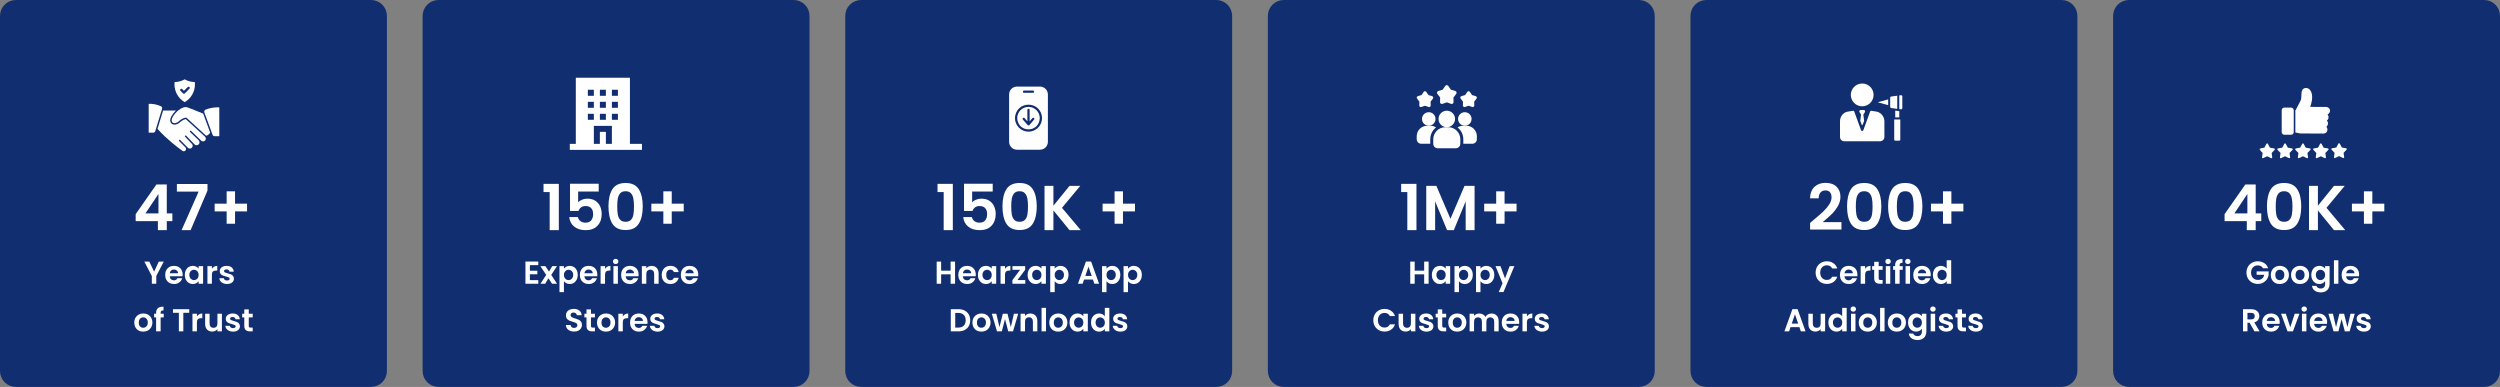 <svg width="1260" height="195" viewBox="0 0 1260 195" fill="none" xmlns="http://www.w3.org/2000/svg">
<rect x="0" y="0" width="1260" height="195" fill="#808080" stroke="none"/>
<path d="M5 8C5 6.343 6.343 5 8 5H187C188.657 5 190 6.343 190 8V187C190 188.657 188.657 190 187 190H8C6.343 190 5 188.657 5 187V8Z" fill="#112F70" stroke="#112F70" stroke-width="10"/>
<path d="M68.379 111.456V107.936L78.843 92.96H84.059V107.552H86.875V111.456H84.059V116H79.579V111.456H68.379ZM79.867 97.76L73.307 107.552H79.867V97.76ZM104.575 96.064L96.063 116H91.519L100.095 96.576H89.151V92.736H104.575V96.064ZM124.507 106.56H118.459V112.768H114.235V106.56H108.187V102.656H114.235V96.448H118.459V102.656H124.507V106.56Z" fill="white"/>
<g clip-path="url(#clip0_3777_2054)">
<path d="M93.661 60.04C91.905 60.288 90.37 61.938 90.355 61.953C90.333 61.975 90.308 61.995 90.281 62.012C87.894 63.561 86.549 62.382 86.493 62.312C84.966 60.937 86.367 58.632 86.427 58.535C87.052 57.496 87.81 56.541 88.68 55.696H82.198L79.385 64.977C79.415 64.994 79.442 65.015 79.466 65.04C83.832 69.977 89.629 74.358 91.916 76.01C92.154 76.186 92.45 76.266 92.744 76.232C93.038 76.198 93.308 76.053 93.5 75.828C93.691 75.602 93.79 75.312 93.776 75.017C93.762 74.721 93.636 74.442 93.424 74.235L90.278 71.088C90.209 71.019 90.17 70.925 90.17 70.827C90.17 70.729 90.209 70.635 90.278 70.566C90.312 70.531 90.353 70.504 90.398 70.485C90.443 70.466 90.492 70.456 90.541 70.456C90.59 70.456 90.638 70.466 90.683 70.485C90.728 70.504 90.769 70.531 90.804 70.566L92.479 72.241L93.962 73.724L94.703 74.484C94.969 74.743 95.326 74.887 95.697 74.886C96.068 74.885 96.424 74.739 96.689 74.479C96.953 74.218 97.106 73.865 97.113 73.494C97.12 73.123 96.981 72.763 96.727 72.493L93.839 69.48L93.291 68.913C93.256 68.879 93.228 68.838 93.21 68.792C93.191 68.747 93.181 68.699 93.181 68.65C93.181 68.601 93.191 68.552 93.21 68.507C93.228 68.462 93.256 68.421 93.291 68.387C93.325 68.352 93.366 68.324 93.411 68.305C93.457 68.287 93.505 68.277 93.554 68.277C93.603 68.277 93.651 68.287 93.697 68.305C93.742 68.324 93.783 68.352 93.817 68.387L98.031 72.76C98.235 72.962 98.493 73.1 98.775 73.158C99.056 73.216 99.348 73.191 99.615 73.087C99.882 72.982 100.114 72.802 100.28 72.568C100.447 72.334 100.543 72.057 100.555 71.77C100.561 71.568 100.525 71.367 100.448 71.18C100.372 70.993 100.256 70.824 100.11 70.684L97.583 68.238L95.822 66.53C95.783 66.497 95.751 66.457 95.728 66.411C95.705 66.365 95.692 66.316 95.689 66.264C95.687 66.213 95.695 66.163 95.713 66.115C95.731 66.067 95.758 66.023 95.794 65.987C95.829 65.95 95.872 65.921 95.919 65.902C95.967 65.883 96.017 65.874 96.068 65.875C96.119 65.876 96.17 65.888 96.216 65.909C96.262 65.931 96.304 65.962 96.337 66L101.341 70.844C101.472 70.979 101.629 71.085 101.803 71.158C101.976 71.23 102.163 71.267 102.351 71.265C102.539 71.264 102.725 71.224 102.897 71.149C103.07 71.073 103.225 70.964 103.354 70.827C103.483 70.69 103.583 70.528 103.648 70.352C103.712 70.175 103.741 69.987 103.731 69.799C103.721 69.612 103.674 69.428 103.591 69.259C103.508 69.09 103.392 68.939 103.25 68.817L93.661 60.04Z" fill="white"/>
<path d="M81.067 53.525C79.143 52.66 77.045 52.251 74.937 52.331V66.867H77.202C77.443 66.868 77.678 66.79 77.872 66.644C78.065 66.499 78.206 66.295 78.273 66.063L81.675 54.859C81.753 54.6 81.734 54.323 81.622 54.077C81.51 53.832 81.313 53.635 81.067 53.525Z" fill="white"/>
<path d="M94.862 54.243C94.063 53.914 93.17 53.895 92.357 54.188C90.937 54.707 88.865 55.952 87.046 58.925C87.046 58.947 85.908 60.778 86.979 61.764C87.016 61.797 87.972 62.597 89.825 61.415C90.092 61.137 91.764 59.462 93.739 59.28C93.79 59.276 93.842 59.282 93.89 59.299C93.939 59.316 93.983 59.342 94.021 59.377L103.735 68.272C103.78 68.312 103.82 68.357 103.861 68.401C104.973 68.231 105.714 67.216 105.929 66.845L102.408 57.249L94.862 54.243Z" fill="white"/>
<path d="M109.776 54.099C107.662 54.085 105.566 54.48 103.602 55.263C103.338 55.376 103.128 55.587 103.016 55.852C102.904 56.116 102.898 56.414 103.001 56.682L107.126 67.909C107.207 68.125 107.351 68.312 107.541 68.445C107.73 68.577 107.955 68.649 108.186 68.65H110.518V54.117C110.332 54.106 110.077 54.099 109.776 54.099Z" fill="white"/>
<path d="M98.036 41.348C96.326 41.319 94.65 40.859 93.164 40.012C93.141 40 93.116 39.994 93.091 39.994C93.066 39.994 93.041 40 93.018 40.012C91.532 40.859 89.856 41.319 88.145 41.348C88.109 41.349 88.073 41.363 88.046 41.387C88.019 41.412 88.001 41.445 87.997 41.482C87.958 41.84 87.939 42.2 87.939 42.561C87.939 44.354 88.407 46.117 89.297 47.674C90.186 49.231 91.467 50.529 93.012 51.439C93.036 51.454 93.063 51.462 93.091 51.462C93.119 51.462 93.146 51.454 93.17 51.439C94.715 50.529 95.996 49.231 96.885 47.674C97.775 46.117 98.243 44.354 98.243 42.561C98.243 42.201 98.224 41.842 98.185 41.485C98.181 41.448 98.164 41.413 98.137 41.388C98.109 41.363 98.074 41.349 98.036 41.348ZM95.491 44.712L93.136 47.07C93.08 47.126 93.013 47.171 92.94 47.201C92.866 47.232 92.787 47.247 92.708 47.247C92.628 47.247 92.549 47.232 92.476 47.201C92.402 47.171 92.335 47.126 92.279 47.07L90.994 45.785C90.933 45.73 90.884 45.663 90.85 45.588C90.815 45.514 90.796 45.433 90.794 45.351C90.792 45.269 90.807 45.187 90.837 45.111C90.867 45.035 90.913 44.965 90.971 44.907C91.029 44.849 91.098 44.803 91.174 44.773C91.25 44.742 91.332 44.727 91.414 44.729C91.496 44.731 91.577 44.749 91.652 44.783C91.726 44.818 91.793 44.867 91.849 44.927L92.706 45.785L94.636 43.855C94.752 43.75 94.903 43.694 95.059 43.699C95.214 43.703 95.362 43.766 95.472 43.877C95.582 43.987 95.645 44.135 95.648 44.291C95.652 44.446 95.596 44.597 95.491 44.712Z" fill="white"/>
</g>
<path d="M82.539 131.832L78.763 139.112V143H76.523V139.112L72.731 131.832H75.259L77.659 136.936L80.043 131.832H82.539ZM92.071 138.376C92.071 138.696 92.049 138.984 92.007 139.24H85.527C85.58 139.88 85.804 140.381 86.199 140.744C86.593 141.107 87.079 141.288 87.655 141.288C88.487 141.288 89.079 140.931 89.431 140.216H91.847C91.591 141.069 91.1 141.773 90.375 142.328C89.649 142.872 88.759 143.144 87.703 143.144C86.849 143.144 86.081 142.957 85.399 142.584C84.727 142.2 84.199 141.661 83.815 140.968C83.441 140.275 83.255 139.475 83.255 138.568C83.255 137.651 83.441 136.845 83.815 136.152C84.188 135.459 84.711 134.925 85.383 134.552C86.055 134.179 86.828 133.992 87.703 133.992C88.545 133.992 89.297 134.173 89.959 134.536C90.631 134.899 91.148 135.416 91.511 136.088C91.884 136.749 92.071 137.512 92.071 138.376ZM89.751 137.736C89.74 137.16 89.532 136.701 89.127 136.36C88.721 136.008 88.225 135.832 87.639 135.832C87.084 135.832 86.615 136.003 86.231 136.344C85.857 136.675 85.628 137.139 85.543 137.736H89.751ZM93.13 138.536C93.13 137.64 93.306 136.845 93.658 136.152C94.02 135.459 94.506 134.925 95.114 134.552C95.732 134.179 96.42 133.992 97.178 133.992C97.839 133.992 98.415 134.125 98.906 134.392C99.407 134.659 99.807 134.995 100.106 135.4V134.136H102.362V143H100.106V141.704C99.818 142.12 99.418 142.467 98.906 142.744C98.404 143.011 97.823 143.144 97.162 143.144C96.415 143.144 95.732 142.952 95.114 142.568C94.506 142.184 94.02 141.645 93.658 140.952C93.306 140.248 93.13 139.443 93.13 138.536ZM100.106 138.568C100.106 138.024 99.999 137.56 99.786 137.176C99.572 136.781 99.284 136.483 98.922 136.28C98.559 136.067 98.17 135.96 97.754 135.96C97.338 135.96 96.954 136.061 96.602 136.264C96.25 136.467 95.962 136.765 95.738 137.16C95.524 137.544 95.418 138.003 95.418 138.536C95.418 139.069 95.524 139.539 95.738 139.944C95.962 140.339 96.25 140.643 96.602 140.856C96.964 141.069 97.348 141.176 97.754 141.176C98.17 141.176 98.559 141.075 98.922 140.872C99.284 140.659 99.572 140.36 99.786 139.976C99.999 139.581 100.106 139.112 100.106 138.568ZM106.789 135.512C107.077 135.043 107.451 134.675 107.909 134.408C108.379 134.141 108.912 134.008 109.509 134.008V136.36H108.917C108.213 136.36 107.68 136.525 107.317 136.856C106.965 137.187 106.789 137.763 106.789 138.584V143H104.549V134.136H106.789V135.512ZM114.41 143.144C113.685 143.144 113.034 143.016 112.458 142.76C111.882 142.493 111.423 142.136 111.082 141.688C110.751 141.24 110.57 140.744 110.538 140.2H112.794C112.837 140.541 113.002 140.824 113.29 141.048C113.589 141.272 113.957 141.384 114.394 141.384C114.821 141.384 115.151 141.299 115.386 141.128C115.631 140.957 115.754 140.739 115.754 140.472C115.754 140.184 115.605 139.971 115.306 139.832C115.018 139.683 114.554 139.523 113.914 139.352C113.253 139.192 112.709 139.027 112.282 138.856C111.866 138.685 111.503 138.424 111.194 138.072C110.895 137.72 110.746 137.245 110.746 136.648C110.746 136.157 110.885 135.709 111.162 135.304C111.45 134.899 111.855 134.579 112.378 134.344C112.911 134.109 113.535 133.992 114.25 133.992C115.306 133.992 116.149 134.259 116.778 134.792C117.407 135.315 117.754 136.024 117.818 136.92H115.674C115.642 136.568 115.493 136.291 115.226 136.088C114.97 135.875 114.623 135.768 114.186 135.768C113.781 135.768 113.466 135.843 113.242 135.992C113.029 136.141 112.922 136.349 112.922 136.616C112.922 136.915 113.071 137.144 113.37 137.304C113.669 137.453 114.133 137.608 114.762 137.768C115.402 137.928 115.93 138.093 116.346 138.264C116.762 138.435 117.119 138.701 117.418 139.064C117.727 139.416 117.887 139.885 117.898 140.472C117.898 140.984 117.754 141.443 117.466 141.848C117.189 142.253 116.783 142.573 116.25 142.808C115.727 143.032 115.114 143.144 114.41 143.144ZM72.173 167.144C71.32 167.144 70.552 166.957 69.869 166.584C69.186 166.2 68.647 165.661 68.253 164.968C67.869 164.275 67.677 163.475 67.677 162.568C67.677 161.661 67.874 160.861 68.269 160.168C68.674 159.475 69.224 158.941 69.917 158.568C70.61 158.184 71.383 157.992 72.237 157.992C73.09 157.992 73.864 158.184 74.557 158.568C75.25 158.941 75.794 159.475 76.189 160.168C76.594 160.861 76.797 161.661 76.797 162.568C76.797 163.475 76.589 164.275 76.173 164.968C75.767 165.661 75.213 166.2 74.509 166.584C73.816 166.957 73.037 167.144 72.173 167.144ZM72.173 165.192C72.578 165.192 72.957 165.096 73.309 164.904C73.671 164.701 73.96 164.403 74.173 164.008C74.386 163.613 74.493 163.133 74.493 162.568C74.493 161.725 74.269 161.08 73.821 160.632C73.383 160.173 72.845 159.944 72.205 159.944C71.565 159.944 71.026 160.173 70.589 160.632C70.162 161.08 69.949 161.725 69.949 162.568C69.949 163.411 70.157 164.061 70.573 164.52C70.999 164.968 71.533 165.192 72.173 165.192ZM82.504 159.976H80.952V167H78.68V159.976H77.672V158.136H78.68V157.688C78.68 156.6 78.989 155.8 79.608 155.288C80.227 154.776 81.16 154.536 82.408 154.568V156.456C81.864 156.445 81.485 156.536 81.272 156.728C81.059 156.92 80.952 157.267 80.952 157.768V158.136H82.504V159.976ZM95.368 155.832V157.64H92.392V167H90.152V157.64H87.176V155.832H95.368ZM99.242 159.512C99.53 159.043 99.904 158.675 100.362 158.408C100.832 158.141 101.365 158.008 101.962 158.008V160.36H101.37C100.666 160.36 100.133 160.525 99.77 160.856C99.418 161.187 99.242 161.763 99.242 162.584V167H97.002V158.136H99.242V159.512ZM111.839 158.136V167H109.583V165.88C109.295 166.264 108.917 166.568 108.447 166.792C107.989 167.005 107.487 167.112 106.943 167.112C106.25 167.112 105.637 166.968 105.103 166.68C104.57 166.381 104.149 165.949 103.839 165.384C103.541 164.808 103.391 164.125 103.391 163.336V158.136H105.631V163.016C105.631 163.72 105.807 164.264 106.159 164.648C106.511 165.021 106.991 165.208 107.599 165.208C108.218 165.208 108.703 165.021 109.055 164.648C109.407 164.264 109.583 163.72 109.583 163.016V158.136H111.839ZM117.441 167.144C116.716 167.144 116.065 167.016 115.489 166.76C114.913 166.493 114.455 166.136 114.113 165.688C113.783 165.24 113.601 164.744 113.569 164.2H115.825C115.868 164.541 116.033 164.824 116.321 165.048C116.62 165.272 116.988 165.384 117.425 165.384C117.852 165.384 118.183 165.299 118.417 165.128C118.663 164.957 118.785 164.739 118.785 164.472C118.785 164.184 118.636 163.971 118.337 163.832C118.049 163.683 117.585 163.523 116.945 163.352C116.284 163.192 115.74 163.027 115.313 162.856C114.897 162.685 114.535 162.424 114.225 162.072C113.927 161.72 113.777 161.245 113.777 160.648C113.777 160.157 113.916 159.709 114.193 159.304C114.481 158.899 114.887 158.579 115.409 158.344C115.943 158.109 116.567 157.992 117.281 157.992C118.337 157.992 119.18 158.259 119.809 158.792C120.439 159.315 120.785 160.024 120.849 160.92H118.705C118.673 160.568 118.524 160.291 118.257 160.088C118.001 159.875 117.655 159.768 117.217 159.768C116.812 159.768 116.497 159.843 116.273 159.992C116.06 160.141 115.953 160.349 115.953 160.616C115.953 160.915 116.103 161.144 116.401 161.304C116.7 161.453 117.164 161.608 117.793 161.768C118.433 161.928 118.961 162.093 119.377 162.264C119.793 162.435 120.151 162.701 120.449 163.064C120.759 163.416 120.919 163.885 120.929 164.472C120.929 164.984 120.785 165.443 120.497 165.848C120.22 166.253 119.815 166.573 119.281 166.808C118.759 167.032 118.145 167.144 117.441 167.144ZM125.376 159.976V164.264C125.376 164.563 125.445 164.781 125.584 164.92C125.733 165.048 125.979 165.112 126.32 165.112H127.36V167H125.952C124.064 167 123.12 166.083 123.12 164.248V159.976H122.064V158.136H123.12V155.944H125.376V158.136H127.36V159.976H125.376Z" fill="white"/>
<path d="M218 8C218 6.343 219.343 5 221 5H400C401.657 5 403 6.343 403 8V187C403 188.657 401.657 190 400 190H221C219.343 190 218 188.657 218 187V8Z" fill="#112F70" stroke="#112F70" stroke-width="10"/>
<path d="M273.933 96.8V92.672H281.645V116H277.037V96.8H273.933ZM301.751 96.544H291.383V102.016C291.831 101.461 292.471 101.013 293.303 100.672C294.135 100.309 295.02 100.128 295.959 100.128C297.666 100.128 299.063 100.501 300.151 101.248C301.239 101.995 302.028 102.955 302.519 104.128C303.01 105.28 303.255 106.517 303.255 107.84C303.255 110.293 302.551 112.267 301.143 113.76C299.756 115.253 297.772 116 295.191 116C292.759 116 290.818 115.392 289.367 114.176C287.916 112.96 287.095 111.371 286.903 109.408H291.255C291.447 110.261 291.874 110.944 292.535 111.456C293.218 111.968 294.082 112.224 295.127 112.224C296.386 112.224 297.335 111.829 297.975 111.04C298.615 110.251 298.935 109.205 298.935 107.904C298.935 106.581 298.604 105.579 297.943 104.896C297.303 104.192 296.354 103.84 295.095 103.84C294.199 103.84 293.452 104.064 292.855 104.512C292.258 104.96 291.831 105.557 291.575 106.304H287.287V92.608H301.751V96.544ZM306.665 104.032C306.665 100.341 307.326 97.451 308.649 95.36C309.993 93.269 312.211 92.224 315.305 92.224C318.398 92.224 320.606 93.269 321.929 95.36C323.273 97.451 323.945 100.341 323.945 104.032C323.945 107.744 323.273 110.656 321.929 112.768C320.606 114.88 318.398 115.936 315.305 115.936C312.211 115.936 309.993 114.88 308.649 112.768C307.326 110.656 306.665 107.744 306.665 104.032ZM319.529 104.032C319.529 102.453 319.422 101.131 319.209 100.064C319.017 98.976 318.611 98.091 317.993 97.408C317.395 96.725 316.499 96.384 315.305 96.384C314.11 96.384 313.203 96.725 312.585 97.408C311.987 98.091 311.582 98.976 311.369 100.064C311.177 101.131 311.081 102.453 311.081 104.032C311.081 105.653 311.177 107.019 311.369 108.128C311.561 109.216 311.966 110.101 312.585 110.784C313.203 111.445 314.11 111.776 315.305 111.776C316.499 111.776 317.406 111.445 318.025 110.784C318.643 110.101 319.049 109.216 319.241 108.128C319.433 107.019 319.529 105.653 319.529 104.032ZM344.6 106.56H338.552V112.768H334.328V106.56H328.28V102.656H334.328V96.448H338.552V102.656H344.6V106.56Z" fill="white"/>
<g clip-path="url(#clip1_3777_2054)">
<path fill-rule="evenodd" clip-rule="evenodd" d="M290.212 72.515V39.182H317.485V72.515H323.545V75.546H287.182V72.515H290.212ZM299.303 72.515H302.333V66.455H305.363V72.515H308.394V63.424H299.303V72.515ZM299.303 45.242H296.273V48.273H299.303V45.242ZM299.303 51.303H296.273V54.333H299.303V51.303ZM296.273 57.364H299.303V60.394H296.273V57.364ZM305.363 51.303H302.333V54.333H305.363V51.303ZM302.333 45.242H305.363V48.273H302.333V45.242ZM305.363 57.364H302.333V60.394H305.363V57.364ZM308.394 51.303H311.424V54.333H308.394V51.303ZM311.424 45.242H308.394V48.273H311.424V45.242ZM308.394 57.364H311.424V60.394H308.394V57.364Z" fill="white"/>
</g>
<path d="M267.063 133.64V136.44H270.823V138.216H267.063V141.176H271.303V143H264.823V131.816H271.303V133.64H267.063ZM278.234 143L276.41 140.248L274.794 143H272.394L275.29 138.552L272.362 134.136H274.89L276.698 136.872L278.33 134.136H280.73L277.818 138.552L280.762 143H278.234ZM284.219 135.416C284.507 135.011 284.902 134.675 285.403 134.408C285.915 134.131 286.496 133.992 287.147 133.992C287.904 133.992 288.587 134.179 289.195 134.552C289.814 134.925 290.299 135.459 290.651 136.152C291.014 136.835 291.195 137.629 291.195 138.536C291.195 139.443 291.014 140.248 290.651 140.952C290.299 141.645 289.814 142.184 289.195 142.568C288.587 142.952 287.904 143.144 287.147 143.144C286.496 143.144 285.92 143.011 285.419 142.744C284.928 142.477 284.528 142.141 284.219 141.736V147.224H281.979V134.136H284.219V135.416ZM288.907 138.536C288.907 138.003 288.795 137.544 288.571 137.16C288.358 136.765 288.07 136.467 287.707 136.264C287.355 136.061 286.971 135.96 286.555 135.96C286.15 135.96 285.766 136.067 285.403 136.28C285.051 136.483 284.763 136.781 284.539 137.176C284.326 137.571 284.219 138.035 284.219 138.568C284.219 139.101 284.326 139.565 284.539 139.96C284.763 140.355 285.051 140.659 285.403 140.872C285.766 141.075 286.15 141.176 286.555 141.176C286.971 141.176 287.355 141.069 287.707 140.856C288.07 140.643 288.358 140.339 288.571 139.944C288.795 139.549 288.907 139.08 288.907 138.536ZM301.063 138.376C301.063 138.696 301.041 138.984 300.999 139.24H294.519C294.572 139.88 294.796 140.381 295.191 140.744C295.585 141.107 296.071 141.288 296.647 141.288C297.479 141.288 298.071 140.931 298.423 140.216H300.839C300.583 141.069 300.092 141.773 299.367 142.328C298.641 142.872 297.751 143.144 296.695 143.144C295.841 143.144 295.073 142.957 294.391 142.584C293.719 142.2 293.191 141.661 292.807 140.968C292.433 140.275 292.247 139.475 292.247 138.568C292.247 137.651 292.433 136.845 292.807 136.152C293.18 135.459 293.703 134.925 294.375 134.552C295.047 134.179 295.82 133.992 296.695 133.992C297.537 133.992 298.289 134.173 298.951 134.536C299.623 134.899 300.14 135.416 300.503 136.088C300.876 136.749 301.063 137.512 301.063 138.376ZM298.743 137.736C298.732 137.16 298.524 136.701 298.119 136.36C297.713 136.008 297.217 135.832 296.631 135.832C296.076 135.832 295.607 136.003 295.223 136.344C294.849 136.675 294.62 137.139 294.535 137.736H298.743ZM304.938 135.512C305.226 135.043 305.599 134.675 306.058 134.408C306.527 134.141 307.06 134.008 307.658 134.008V136.36H307.066C306.362 136.36 305.828 136.525 305.466 136.856C305.114 137.187 304.938 137.763 304.938 138.584V143H302.698V134.136H304.938V135.512ZM310.303 133.08C309.908 133.08 309.577 132.957 309.311 132.712C309.055 132.456 308.927 132.141 308.927 131.768C308.927 131.395 309.055 131.085 309.311 130.84C309.577 130.584 309.908 130.456 310.303 130.456C310.697 130.456 311.023 130.584 311.279 130.84C311.545 131.085 311.679 131.395 311.679 131.768C311.679 132.141 311.545 132.456 311.279 132.712C311.023 132.957 310.697 133.08 310.303 133.08ZM311.407 134.136V143H309.167V134.136H311.407ZM321.86 138.376C321.86 138.696 321.838 138.984 321.796 139.24H315.316C315.369 139.88 315.593 140.381 315.988 140.744C316.382 141.107 316.868 141.288 317.444 141.288C318.276 141.288 318.868 140.931 319.22 140.216H321.636C321.38 141.069 320.889 141.773 320.164 142.328C319.438 142.872 318.548 143.144 317.492 143.144C316.638 143.144 315.87 142.957 315.188 142.584C314.516 142.2 313.988 141.661 313.604 140.968C313.23 140.275 313.044 139.475 313.044 138.568C313.044 137.651 313.23 136.845 313.604 136.152C313.977 135.459 314.5 134.925 315.172 134.552C315.844 134.179 316.617 133.992 317.492 133.992C318.334 133.992 319.086 134.173 319.748 134.536C320.42 134.899 320.937 135.416 321.3 136.088C321.673 136.749 321.86 137.512 321.86 138.376ZM319.54 137.736C319.529 137.16 319.321 136.701 318.916 136.36C318.51 136.008 318.014 135.832 317.428 135.832C316.873 135.832 316.404 136.003 316.02 136.344C315.646 136.675 315.417 137.139 315.332 137.736H319.54ZM328.407 134.008C329.463 134.008 330.316 134.344 330.967 135.016C331.617 135.677 331.943 136.605 331.943 137.8V143H329.703V138.104C329.703 137.4 329.527 136.861 329.175 136.488C328.823 136.104 328.343 135.912 327.735 135.912C327.116 135.912 326.625 136.104 326.263 136.488C325.911 136.861 325.735 137.4 325.735 138.104V143H323.495V134.136H325.735V135.24C326.033 134.856 326.412 134.557 326.871 134.344C327.34 134.12 327.852 134.008 328.407 134.008ZM333.497 138.568C333.497 137.651 333.683 136.851 334.057 136.168C334.43 135.475 334.947 134.941 335.609 134.568C336.27 134.184 337.027 133.992 337.881 133.992C338.979 133.992 339.886 134.269 340.601 134.824C341.326 135.368 341.811 136.136 342.057 137.128H339.641C339.513 136.744 339.294 136.445 338.985 136.232C338.686 136.008 338.313 135.896 337.865 135.896C337.225 135.896 336.718 136.131 336.345 136.6C335.971 137.059 335.785 137.715 335.785 138.568C335.785 139.411 335.971 140.067 336.345 140.536C336.718 140.995 337.225 141.224 337.865 141.224C338.771 141.224 339.363 140.819 339.641 140.008H342.057C341.811 140.968 341.326 141.731 340.601 142.296C339.875 142.861 338.969 143.144 337.881 143.144C337.027 143.144 336.27 142.957 335.609 142.584C334.947 142.2 334.43 141.667 334.057 140.984C333.683 140.291 333.497 139.485 333.497 138.568ZM351.938 138.376C351.938 138.696 351.916 138.984 351.874 139.24H345.394C345.447 139.88 345.671 140.381 346.066 140.744C346.46 141.107 346.946 141.288 347.522 141.288C348.354 141.288 348.946 140.931 349.298 140.216H351.714C351.458 141.069 350.967 141.773 350.242 142.328C349.516 142.872 348.626 143.144 347.57 143.144C346.716 143.144 345.948 142.957 345.266 142.584C344.594 142.2 344.066 141.661 343.682 140.968C343.308 140.275 343.122 139.475 343.122 138.568C343.122 137.651 343.308 136.845 343.682 136.152C344.055 135.459 344.578 134.925 345.25 134.552C345.922 134.179 346.695 133.992 347.57 133.992C348.412 133.992 349.164 134.173 349.826 134.536C350.498 134.899 351.015 135.416 351.378 136.088C351.751 136.749 351.938 137.512 351.938 138.376ZM349.618 137.736C349.607 137.16 349.399 136.701 348.994 136.36C348.588 136.008 348.092 135.832 347.506 135.832C346.951 135.832 346.482 136.003 346.098 136.344C345.724 136.675 345.495 137.139 345.41 137.736H349.618ZM289.351 167.112C288.572 167.112 287.868 166.979 287.239 166.712C286.62 166.445 286.129 166.061 285.767 165.56C285.404 165.059 285.217 164.467 285.207 163.784H287.607C287.639 164.243 287.799 164.605 288.087 164.872C288.385 165.139 288.791 165.272 289.303 165.272C289.825 165.272 290.236 165.149 290.535 164.904C290.833 164.648 290.983 164.317 290.983 163.912C290.983 163.581 290.881 163.309 290.679 163.096C290.476 162.883 290.22 162.717 289.911 162.6C289.612 162.472 289.196 162.333 288.663 162.184C287.937 161.971 287.345 161.763 286.887 161.56C286.439 161.347 286.049 161.032 285.719 160.616C285.399 160.189 285.239 159.624 285.239 158.92C285.239 158.259 285.404 157.683 285.735 157.192C286.065 156.701 286.529 156.328 287.127 156.072C287.724 155.805 288.407 155.672 289.175 155.672C290.327 155.672 291.26 155.955 291.975 156.52C292.7 157.075 293.1 157.853 293.175 158.856H290.711C290.689 158.472 290.524 158.157 290.215 157.912C289.916 157.656 289.516 157.528 289.015 157.528C288.577 157.528 288.225 157.64 287.959 157.864C287.703 158.088 287.575 158.413 287.575 158.84C287.575 159.139 287.671 159.389 287.863 159.592C288.065 159.784 288.311 159.944 288.599 160.072C288.897 160.189 289.313 160.328 289.847 160.488C290.572 160.701 291.164 160.915 291.623 161.128C292.081 161.341 292.476 161.661 292.807 162.088C293.137 162.515 293.303 163.075 293.303 163.768C293.303 164.365 293.148 164.92 292.839 165.432C292.529 165.944 292.076 166.355 291.479 166.664C290.881 166.963 290.172 167.112 289.351 167.112ZM297.853 159.976V164.264C297.853 164.563 297.922 164.781 298.061 164.92C298.21 165.048 298.455 165.112 298.797 165.112H299.837V167H298.429C296.541 167 295.597 166.083 295.597 164.248V159.976H294.541V158.136H295.597V155.944H297.853V158.136H299.837V159.976H297.853ZM305.384 167.144C304.53 167.144 303.762 166.957 303.08 166.584C302.397 166.2 301.858 165.661 301.464 164.968C301.08 164.275 300.888 163.475 300.888 162.568C300.888 161.661 301.085 160.861 301.48 160.168C301.885 159.475 302.434 158.941 303.128 158.568C303.821 158.184 304.594 157.992 305.448 157.992C306.301 157.992 307.074 158.184 307.768 158.568C308.461 158.941 309.005 159.475 309.4 160.168C309.805 160.861 310.008 161.661 310.008 162.568C310.008 163.475 309.8 164.275 309.384 164.968C308.978 165.661 308.424 166.2 307.72 166.584C307.026 166.957 306.248 167.144 305.384 167.144ZM305.384 165.192C305.789 165.192 306.168 165.096 306.52 164.904C306.882 164.701 307.17 164.403 307.384 164.008C307.597 163.613 307.704 163.133 307.704 162.568C307.704 161.725 307.48 161.08 307.032 160.632C306.594 160.173 306.056 159.944 305.416 159.944C304.776 159.944 304.237 160.173 303.8 160.632C303.373 161.08 303.16 161.725 303.16 162.568C303.16 163.411 303.368 164.061 303.784 164.52C304.21 164.968 304.744 165.192 305.384 165.192ZM313.891 159.512C314.179 159.043 314.552 158.675 315.011 158.408C315.48 158.141 316.014 158.008 316.611 158.008V160.36H316.019C315.315 160.36 314.782 160.525 314.419 160.856C314.067 161.187 313.891 161.763 313.891 162.584V167H311.651V158.136H313.891V159.512ZM326.36 162.376C326.36 162.696 326.338 162.984 326.296 163.24H319.816C319.869 163.88 320.093 164.381 320.488 164.744C320.882 165.107 321.368 165.288 321.944 165.288C322.776 165.288 323.368 164.931 323.72 164.216H326.136C325.88 165.069 325.389 165.773 324.664 166.328C323.938 166.872 323.048 167.144 321.992 167.144C321.138 167.144 320.37 166.957 319.688 166.584C319.016 166.2 318.488 165.661 318.104 164.968C317.73 164.275 317.544 163.475 317.544 162.568C317.544 161.651 317.73 160.845 318.104 160.152C318.477 159.459 319 158.925 319.672 158.552C320.344 158.179 321.117 157.992 321.992 157.992C322.834 157.992 323.586 158.173 324.248 158.536C324.92 158.899 325.437 159.416 325.8 160.088C326.173 160.749 326.36 161.512 326.36 162.376ZM324.04 161.736C324.029 161.16 323.821 160.701 323.416 160.36C323.01 160.008 322.514 159.832 321.928 159.832C321.373 159.832 320.904 160.003 320.52 160.344C320.146 160.675 319.917 161.139 319.832 161.736H324.04ZM331.387 167.144C330.661 167.144 330.011 167.016 329.435 166.76C328.859 166.493 328.4 166.136 328.059 165.688C327.728 165.24 327.547 164.744 327.515 164.2H329.771C329.813 164.541 329.979 164.824 330.267 165.048C330.565 165.272 330.933 165.384 331.371 165.384C331.797 165.384 332.128 165.299 332.363 165.128C332.608 164.957 332.731 164.739 332.731 164.472C332.731 164.184 332.581 163.971 332.283 163.832C331.995 163.683 331.531 163.523 330.891 163.352C330.229 163.192 329.685 163.027 329.259 162.856C328.843 162.685 328.48 162.424 328.171 162.072C327.872 161.72 327.723 161.245 327.723 160.648C327.723 160.157 327.861 159.709 328.139 159.304C328.427 158.899 328.832 158.579 329.355 158.344C329.888 158.109 330.512 157.992 331.227 157.992C332.283 157.992 333.125 158.259 333.755 158.792C334.384 159.315 334.731 160.024 334.795 160.92H332.651C332.619 160.568 332.469 160.291 332.203 160.088C331.947 159.875 331.6 159.768 331.163 159.768C330.757 159.768 330.443 159.843 330.219 159.992C330.005 160.141 329.899 160.349 329.899 160.616C329.899 160.915 330.048 161.144 330.347 161.304C330.645 161.453 331.109 161.608 331.739 161.768C332.379 161.928 332.907 162.093 333.323 162.264C333.739 162.435 334.096 162.701 334.395 163.064C334.704 163.416 334.864 163.885 334.875 164.472C334.875 164.984 334.731 165.443 334.443 165.848C334.165 166.253 333.76 166.573 333.227 166.808C332.704 167.032 332.091 167.144 331.387 167.144Z" fill="white"/>
<path d="M431 8C431 6.343 432.343 5 434 5H613C614.657 5 616 6.343 616 8V187C616 188.657 614.657 190 613 190H434C432.343 190 431 188.657 431 187V8Z" fill="#112F70" stroke="#112F70" stroke-width="10"/>
<path d="M472.511 96.8V92.672H480.223V116H475.615V96.8H472.511ZM500.329 96.544H489.961V102.016C490.409 101.461 491.049 101.013 491.881 100.672C492.713 100.309 493.598 100.128 494.537 100.128C496.244 100.128 497.641 100.501 498.729 101.248C499.817 101.995 500.606 102.955 501.097 104.128C501.588 105.28 501.833 106.517 501.833 107.84C501.833 110.293 501.129 112.267 499.721 113.76C498.334 115.253 496.35 116 493.769 116C491.337 116 489.396 115.392 487.945 114.176C486.494 112.96 485.673 111.371 485.481 109.408H489.833C490.025 110.261 490.452 110.944 491.113 111.456C491.796 111.968 492.66 112.224 493.705 112.224C494.964 112.224 495.913 111.829 496.553 111.04C497.193 110.251 497.513 109.205 497.513 107.904C497.513 106.581 497.182 105.579 496.521 104.896C495.881 104.192 494.932 103.84 493.673 103.84C492.777 103.84 492.03 104.064 491.433 104.512C490.836 104.96 490.409 105.557 490.153 106.304H485.865V92.608H500.329V96.544ZM505.243 104.032C505.243 100.341 505.904 97.451 507.227 95.36C508.571 93.269 510.79 92.224 513.883 92.224C516.976 92.224 519.184 93.269 520.507 95.36C521.851 97.451 522.523 100.341 522.523 104.032C522.523 107.744 521.851 110.656 520.507 112.768C519.184 114.88 516.976 115.936 513.883 115.936C510.79 115.936 508.571 114.88 507.227 112.768C505.904 110.656 505.243 107.744 505.243 104.032ZM518.107 104.032C518.107 102.453 518 101.131 517.787 100.064C517.595 98.976 517.19 98.091 516.571 97.408C515.974 96.725 515.078 96.384 513.883 96.384C512.688 96.384 511.782 96.725 511.163 97.408C510.566 98.091 510.16 98.976 509.947 100.064C509.755 101.131 509.659 102.453 509.659 104.032C509.659 105.653 509.755 107.019 509.947 108.128C510.139 109.216 510.544 110.101 511.163 110.784C511.782 111.445 512.688 111.776 513.883 111.776C515.078 111.776 515.984 111.445 516.603 110.784C517.222 110.101 517.627 109.216 517.819 108.128C518.011 107.019 518.107 105.653 518.107 104.032ZM539.05 116L530.922 106.048V116H526.442V93.664H530.922V103.68L539.05 93.664H544.458L535.242 104.736L544.714 116H539.05ZM572.022 106.56H565.974V112.768H561.75V106.56H555.702V102.656H561.75V96.448H565.974V102.656H572.022V106.56Z" fill="white"/>
<g clip-path="url(#clip2_3777_2054)">
<path d="M524.159 43.636H512.568C511.514 43.637 510.503 44.057 509.757 44.802C509.011 45.548 508.592 46.559 508.591 47.614V71.477C508.592 72.532 509.011 73.543 509.757 74.288C510.503 75.034 511.514 75.453 512.568 75.454H524.159C525.213 75.453 526.224 75.034 526.97 74.288C527.716 73.543 528.135 72.532 528.136 71.477V47.614C528.135 46.559 527.716 45.548 526.97 44.802C526.224 44.057 525.213 43.637 524.159 43.636ZM516.091 45.636H520.636C520.786 45.638 520.928 45.699 521.033 45.806C521.137 45.912 521.196 46.055 521.196 46.204C521.196 46.354 521.137 46.497 521.033 46.603C520.928 46.71 520.785 46.77 520.636 46.773H516.091C515.942 46.77 515.799 46.709 515.694 46.603C515.59 46.497 515.531 46.354 515.531 46.204C515.531 46.055 515.59 45.912 515.694 45.806C515.799 45.699 515.942 45.638 516.091 45.636ZM518.364 66.364C516.556 66.362 514.822 65.643 513.544 64.365C512.266 63.087 511.547 61.353 511.545 59.545C511.917 50.5 524.811 50.502 525.182 59.545C525.18 61.353 524.461 63.087 523.183 64.365C521.905 65.643 520.171 66.362 518.364 66.364Z" fill="white"/>
<path d="M518.363 53.864C516.857 53.866 515.414 54.465 514.349 55.53C513.284 56.595 512.684 58.039 512.682 59.545C513.001 67.084 523.727 67.082 524.045 59.545C524.043 58.039 523.443 56.595 522.378 55.53C521.313 54.465 519.87 53.866 518.363 53.864ZM521.199 60.267L518.795 63.045C518.74 63.105 518.674 63.153 518.599 63.186C518.525 63.219 518.445 63.236 518.363 63.236C518.282 63.236 518.202 63.219 518.128 63.186C518.053 63.153 517.986 63.105 517.932 63.045L515.528 60.267C515.43 60.153 515.381 60.005 515.392 59.855C515.403 59.705 515.473 59.566 515.586 59.467C515.7 59.369 515.848 59.319 515.998 59.33C516.148 59.34 516.287 59.409 516.386 59.523L517.795 61.148V55.381C517.798 55.232 517.859 55.09 517.965 54.986C518.072 54.881 518.215 54.823 518.363 54.823C518.512 54.823 518.655 54.881 518.762 54.986C518.868 55.09 518.929 55.232 518.932 55.381V61.148L520.341 59.523C520.44 59.412 520.579 59.345 520.728 59.336C520.876 59.327 521.023 59.376 521.135 59.474C521.248 59.571 521.317 59.709 521.329 59.857C521.341 60.006 521.294 60.153 521.199 60.267Z" fill="white"/>
</g>
<path d="M481.352 131.832V143H479.112V138.248H474.328V143H472.088V131.832H474.328V136.424H479.112V131.832H481.352ZM491.797 138.376C491.797 138.696 491.776 138.984 491.733 139.24H485.253C485.306 139.88 485.53 140.381 485.925 140.744C486.32 141.107 486.805 141.288 487.381 141.288C488.213 141.288 488.805 140.931 489.157 140.216H491.573C491.317 141.069 490.826 141.773 490.101 142.328C489.376 142.872 488.485 143.144 487.429 143.144C486.576 143.144 485.808 142.957 485.125 142.584C484.453 142.2 483.925 141.661 483.541 140.968C483.168 140.275 482.981 139.475 482.981 138.568C482.981 137.651 483.168 136.845 483.541 136.152C483.914 135.459 484.437 134.925 485.109 134.552C485.781 134.179 486.554 133.992 487.429 133.992C488.272 133.992 489.024 134.173 489.685 134.536C490.357 134.899 490.874 135.416 491.237 136.088C491.61 136.749 491.797 137.512 491.797 138.376ZM489.477 137.736C489.466 137.16 489.258 136.701 488.853 136.36C488.448 136.008 487.952 135.832 487.365 135.832C486.81 135.832 486.341 136.003 485.957 136.344C485.584 136.675 485.354 137.139 485.269 137.736H489.477ZM492.856 138.536C492.856 137.64 493.032 136.845 493.384 136.152C493.747 135.459 494.232 134.925 494.84 134.552C495.459 134.179 496.147 133.992 496.904 133.992C497.565 133.992 498.141 134.125 498.632 134.392C499.133 134.659 499.533 134.995 499.832 135.4V134.136H502.088V143H499.832V141.704C499.544 142.12 499.144 142.467 498.632 142.744C498.131 143.011 497.549 143.144 496.888 143.144C496.141 143.144 495.459 142.952 494.84 142.568C494.232 142.184 493.747 141.645 493.384 140.952C493.032 140.248 492.856 139.443 492.856 138.536ZM499.832 138.568C499.832 138.024 499.725 137.56 499.512 137.176C499.299 136.781 499.011 136.483 498.648 136.28C498.285 136.067 497.896 135.96 497.48 135.96C497.064 135.96 496.68 136.061 496.328 136.264C495.976 136.467 495.688 136.765 495.464 137.16C495.251 137.544 495.144 138.003 495.144 138.536C495.144 139.069 495.251 139.539 495.464 139.944C495.688 140.339 495.976 140.643 496.328 140.856C496.691 141.069 497.075 141.176 497.48 141.176C497.896 141.176 498.285 141.075 498.648 140.872C499.011 140.659 499.299 140.36 499.512 139.976C499.725 139.581 499.832 139.112 499.832 138.568ZM506.516 135.512C506.804 135.043 507.177 134.675 507.636 134.408C508.105 134.141 508.639 134.008 509.236 134.008V136.36H508.644C507.94 136.36 507.407 136.525 507.044 136.856C506.692 137.187 506.516 137.763 506.516 138.584V143H504.276V134.136H506.516V135.512ZM512.793 141.16H516.745V143H510.249V141.192L514.121 135.976H510.265V134.136H516.697V135.944L512.793 141.16ZM517.903 138.536C517.903 137.64 518.079 136.845 518.431 136.152C518.794 135.459 519.279 134.925 519.887 134.552C520.506 134.179 521.194 133.992 521.951 133.992C522.612 133.992 523.188 134.125 523.679 134.392C524.18 134.659 524.58 134.995 524.879 135.4V134.136H527.135V143H524.879V141.704C524.591 142.12 524.191 142.467 523.679 142.744C523.178 143.011 522.596 143.144 521.935 143.144C521.188 143.144 520.506 142.952 519.887 142.568C519.279 142.184 518.794 141.645 518.431 140.952C518.079 140.248 517.903 139.443 517.903 138.536ZM524.879 138.568C524.879 138.024 524.772 137.56 524.559 137.176C524.346 136.781 524.058 136.483 523.695 136.28C523.332 136.067 522.943 135.96 522.527 135.96C522.111 135.96 521.727 136.061 521.375 136.264C521.023 136.467 520.735 136.765 520.511 137.16C520.298 137.544 520.191 138.003 520.191 138.536C520.191 139.069 520.298 139.539 520.511 139.944C520.735 140.339 521.023 140.643 521.375 140.856C521.738 141.069 522.122 141.176 522.527 141.176C522.943 141.176 523.332 141.075 523.695 140.872C524.058 140.659 524.346 140.36 524.559 139.976C524.772 139.581 524.879 139.112 524.879 138.568ZM531.563 135.416C531.851 135.011 532.245 134.675 532.747 134.408C533.259 134.131 533.84 133.992 534.491 133.992C535.248 133.992 535.931 134.179 536.539 134.552C537.157 134.925 537.643 135.459 537.995 136.152C538.357 136.835 538.539 137.629 538.539 138.536C538.539 139.443 538.357 140.248 537.995 140.952C537.643 141.645 537.157 142.184 536.539 142.568C535.931 142.952 535.248 143.144 534.491 143.144C533.84 143.144 533.264 143.011 532.763 142.744C532.272 142.477 531.872 142.141 531.563 141.736V147.224H529.323V134.136H531.563V135.416ZM536.251 138.536C536.251 138.003 536.139 137.544 535.915 137.16C535.701 136.765 535.413 136.467 535.051 136.264C534.699 136.061 534.315 135.96 533.899 135.96C533.493 135.96 533.109 136.067 532.747 136.28C532.395 136.483 532.107 136.781 531.883 137.176C531.669 137.571 531.563 138.035 531.563 138.568C531.563 139.101 531.669 139.565 531.883 139.96C532.107 140.355 532.395 140.659 532.747 140.872C533.109 141.075 533.493 141.176 533.899 141.176C534.315 141.176 534.699 141.069 535.051 140.856C535.413 140.643 535.701 140.339 535.915 139.944C536.139 139.549 536.251 139.08 536.251 138.536ZM550.827 140.872H546.379L545.643 143H543.291L547.307 131.816H549.915L553.931 143H551.563L550.827 140.872ZM550.219 139.08L548.603 134.408L546.987 139.08H550.219ZM557.672 135.416C557.96 135.011 558.355 134.675 558.856 134.408C559.368 134.131 559.949 133.992 560.6 133.992C561.357 133.992 562.04 134.179 562.648 134.552C563.267 134.925 563.752 135.459 564.104 136.152C564.467 136.835 564.648 137.629 564.648 138.536C564.648 139.443 564.467 140.248 564.104 140.952C563.752 141.645 563.267 142.184 562.648 142.568C562.04 142.952 561.357 143.144 560.6 143.144C559.949 143.144 559.373 143.011 558.872 142.744C558.381 142.477 557.981 142.141 557.672 141.736V147.224H555.432V134.136H557.672V135.416ZM562.36 138.536C562.36 138.003 562.248 137.544 562.024 137.16C561.811 136.765 561.523 136.467 561.16 136.264C560.808 136.061 560.424 135.96 560.008 135.96C559.603 135.96 559.219 136.067 558.856 136.28C558.504 136.483 558.216 136.781 557.992 137.176C557.779 137.571 557.672 138.035 557.672 138.568C557.672 139.101 557.779 139.565 557.992 139.96C558.216 140.355 558.504 140.659 558.856 140.872C559.219 141.075 559.603 141.176 560.008 141.176C560.424 141.176 560.808 141.069 561.16 140.856C561.523 140.643 561.811 140.339 562.024 139.944C562.248 139.549 562.36 139.08 562.36 138.536ZM568.516 135.416C568.804 135.011 569.199 134.675 569.7 134.408C570.212 134.131 570.793 133.992 571.444 133.992C572.201 133.992 572.884 134.179 573.492 134.552C574.111 134.925 574.596 135.459 574.948 136.152C575.311 136.835 575.492 137.629 575.492 138.536C575.492 139.443 575.311 140.248 574.948 140.952C574.596 141.645 574.111 142.184 573.492 142.568C572.884 142.952 572.201 143.144 571.444 143.144C570.793 143.144 570.217 143.011 569.716 142.744C569.225 142.477 568.825 142.141 568.516 141.736V147.224H566.276V134.136H568.516V135.416ZM573.204 138.536C573.204 138.003 573.092 137.544 572.868 137.16C572.655 136.765 572.367 136.467 572.004 136.264C571.652 136.061 571.268 135.96 570.852 135.96C570.447 135.96 570.063 136.067 569.7 136.28C569.348 136.483 569.06 136.781 568.836 137.176C568.623 137.571 568.516 138.035 568.516 138.568C568.516 139.101 568.623 139.565 568.836 139.96C569.06 140.355 569.348 140.659 569.7 140.872C570.063 141.075 570.447 141.176 570.852 141.176C571.268 141.176 571.652 141.069 572.004 140.856C572.367 140.643 572.655 140.339 572.868 139.944C573.092 139.549 573.204 139.08 573.204 138.536ZM483.102 155.832C484.275 155.832 485.304 156.061 486.19 156.52C487.086 156.979 487.774 157.635 488.254 158.488C488.744 159.331 488.99 160.312 488.99 161.432C488.99 162.552 488.744 163.533 488.254 164.376C487.774 165.208 487.086 165.853 486.19 166.312C485.304 166.771 484.275 167 483.102 167H479.198V155.832H483.102ZM483.022 165.096C484.195 165.096 485.102 164.776 485.742 164.136C486.382 163.496 486.702 162.595 486.702 161.432C486.702 160.269 486.382 159.363 485.742 158.712C485.102 158.051 484.195 157.72 483.022 157.72H481.438V165.096H483.022ZM494.603 167.144C493.749 167.144 492.981 166.957 492.299 166.584C491.616 166.2 491.077 165.661 490.683 164.968C490.299 164.275 490.107 163.475 490.107 162.568C490.107 161.661 490.304 160.861 490.699 160.168C491.104 159.475 491.653 158.941 492.347 158.568C493.04 158.184 493.813 157.992 494.667 157.992C495.52 157.992 496.293 158.184 496.987 158.568C497.68 158.941 498.224 159.475 498.619 160.168C499.024 160.861 499.227 161.661 499.227 162.568C499.227 163.475 499.019 164.275 498.602 164.968C498.197 165.661 497.643 166.2 496.939 166.584C496.245 166.957 495.467 167.144 494.603 167.144ZM494.603 165.192C495.008 165.192 495.387 165.096 495.739 164.904C496.101 164.701 496.389 164.403 496.603 164.008C496.816 163.613 496.923 163.133 496.923 162.568C496.923 161.725 496.699 161.08 496.251 160.632C495.813 160.173 495.275 159.944 494.635 159.944C493.995 159.944 493.456 160.173 493.019 160.632C492.592 161.08 492.379 161.725 492.379 162.568C492.379 163.411 492.587 164.061 493.003 164.52C493.429 164.968 493.963 165.192 494.603 165.192ZM513.158 158.136L510.566 167H508.15L506.534 160.808L504.918 167H502.486L499.878 158.136H502.15L503.718 164.888L505.414 158.136H507.782L509.446 164.872L511.014 158.136H513.158ZM519.282 158.008C520.338 158.008 521.191 158.344 521.842 159.016C522.492 159.677 522.818 160.605 522.818 161.8V167H520.578V162.104C520.578 161.4 520.402 160.861 520.05 160.488C519.698 160.104 519.218 159.912 518.61 159.912C517.991 159.912 517.5 160.104 517.138 160.488C516.786 160.861 516.61 161.4 516.61 162.104V167H514.37V158.136H516.61V159.24C516.908 158.856 517.287 158.557 517.746 158.344C518.215 158.12 518.727 158.008 519.282 158.008ZM527.188 155.16V167H524.948V155.16H527.188ZM533.337 167.144C532.484 167.144 531.716 166.957 531.033 166.584C530.35 166.2 529.812 165.661 529.417 164.968C529.033 164.275 528.841 163.475 528.841 162.568C528.841 161.661 529.038 160.861 529.433 160.168C529.838 159.475 530.388 158.941 531.081 158.568C531.774 158.184 532.548 157.992 533.401 157.992C534.254 157.992 535.028 158.184 535.721 158.568C536.414 158.941 536.958 159.475 537.353 160.168C537.758 160.861 537.961 161.661 537.961 162.568C537.961 163.475 537.753 164.275 537.337 164.968C536.932 165.661 536.377 166.2 535.673 166.584C534.98 166.957 534.201 167.144 533.337 167.144ZM533.337 165.192C533.742 165.192 534.121 165.096 534.473 164.904C534.836 164.701 535.124 164.403 535.337 164.008C535.55 163.613 535.657 163.133 535.657 162.568C535.657 161.725 535.433 161.08 534.985 160.632C534.548 160.173 534.009 159.944 533.369 159.944C532.729 159.944 532.19 160.173 531.753 160.632C531.326 161.08 531.113 161.725 531.113 162.568C531.113 163.411 531.321 164.061 531.737 164.52C532.164 164.968 532.697 165.192 533.337 165.192ZM539.028 162.536C539.028 161.64 539.204 160.845 539.556 160.152C539.919 159.459 540.404 158.925 541.012 158.552C541.631 158.179 542.319 157.992 543.076 157.992C543.737 157.992 544.313 158.125 544.804 158.392C545.305 158.659 545.705 158.995 546.004 159.4V158.136H548.26V167H546.004V165.704C545.716 166.12 545.316 166.467 544.804 166.744C544.303 167.011 543.721 167.144 543.06 167.144C542.313 167.144 541.631 166.952 541.012 166.568C540.404 166.184 539.919 165.645 539.556 164.952C539.204 164.248 539.028 163.443 539.028 162.536ZM546.004 162.568C546.004 162.024 545.897 161.56 545.684 161.176C545.471 160.781 545.183 160.483 544.82 160.28C544.457 160.067 544.068 159.96 543.652 159.96C543.236 159.96 542.852 160.061 542.5 160.264C542.148 160.467 541.86 160.765 541.636 161.16C541.423 161.544 541.316 162.003 541.316 162.536C541.316 163.069 541.423 163.539 541.636 163.944C541.86 164.339 542.148 164.643 542.5 164.856C542.863 165.069 543.247 165.176 543.652 165.176C544.068 165.176 544.457 165.075 544.82 164.872C545.183 164.659 545.471 164.36 545.684 163.976C545.897 163.581 546.004 163.112 546.004 162.568ZM549.872 162.536C549.872 161.64 550.048 160.845 550.4 160.152C550.762 159.459 551.253 158.925 551.872 158.552C552.49 158.179 553.178 157.992 553.936 157.992C554.512 157.992 555.061 158.12 555.584 158.376C556.106 158.621 556.522 158.952 556.832 159.368V155.16H559.104V167H556.832V165.688C556.554 166.125 556.165 166.477 555.664 166.744C555.162 167.011 554.581 167.144 553.92 167.144C553.173 167.144 552.49 166.952 551.872 166.568C551.253 166.184 550.762 165.645 550.4 164.952C550.048 164.248 549.872 163.443 549.872 162.536ZM556.848 162.568C556.848 162.024 556.741 161.56 556.528 161.176C556.314 160.781 556.026 160.483 555.664 160.28C555.301 160.067 554.912 159.96 554.496 159.96C554.08 159.96 553.696 160.061 553.344 160.264C552.992 160.467 552.704 160.765 552.48 161.16C552.266 161.544 552.16 162.003 552.16 162.536C552.16 163.069 552.266 163.539 552.48 163.944C552.704 164.339 552.992 164.643 553.344 164.856C553.706 165.069 554.09 165.176 554.496 165.176C554.912 165.176 555.301 165.075 555.664 164.872C556.026 164.659 556.314 164.36 556.528 163.976C556.741 163.581 556.848 163.112 556.848 162.568ZM564.684 167.144C563.958 167.144 563.308 167.016 562.732 166.76C562.156 166.493 561.697 166.136 561.356 165.688C561.025 165.24 560.844 164.744 560.812 164.2H563.068C563.11 164.541 563.276 164.824 563.564 165.048C563.862 165.272 564.23 165.384 564.668 165.384C565.094 165.384 565.425 165.299 565.66 165.128C565.905 164.957 566.028 164.739 566.028 164.472C566.028 164.184 565.878 163.971 565.58 163.832C565.292 163.683 564.828 163.523 564.188 163.352C563.526 163.192 562.982 163.027 562.556 162.856C562.14 162.685 561.777 162.424 561.468 162.072C561.169 161.72 561.02 161.245 561.02 160.648C561.02 160.157 561.158 159.709 561.436 159.304C561.724 158.899 562.129 158.579 562.652 158.344C563.185 158.109 563.809 157.992 564.524 157.992C565.58 157.992 566.422 158.259 567.052 158.792C567.681 159.315 568.028 160.024 568.092 160.92H565.948C565.916 160.568 565.766 160.291 565.5 160.088C565.244 159.875 564.897 159.768 564.46 159.768C564.054 159.768 563.74 159.843 563.516 159.992C563.302 160.141 563.196 160.349 563.196 160.616C563.196 160.915 563.345 161.144 563.644 161.304C563.942 161.453 564.406 161.608 565.036 161.768C565.676 161.928 566.204 162.093 566.62 162.264C567.036 162.435 567.393 162.701 567.692 163.064C568.001 163.416 568.161 163.885 568.172 164.472C568.172 164.984 568.028 165.443 567.74 165.848C567.462 166.253 567.057 166.573 566.524 166.808C566.001 167.032 565.388 167.144 564.684 167.144Z" fill="white"/>
<path d="M644 8C644 6.343 645.343 5 647 5H826C827.657 5 829 6.343 829 8V187C829 188.657 827.657 190 826 190H647C645.343 190 644 188.657 644 187V8Z" fill="#112F70" stroke="#112F70" stroke-width="10"/>
<path d="M706.183 96.8V92.672H713.895V116H709.287V96.8H706.183ZM743.185 93.664V116H738.705V101.472L732.721 116H729.329L723.313 101.472V116H718.833V93.664H723.921L731.025 110.272L738.129 93.664H743.185ZM764.35 106.56H758.302V112.768H754.078V106.56H748.03V102.656H754.078V96.448H758.302V102.656H764.35V106.56Z" fill="white"/>
<path d="M723.75 64.227C721.985 65.614 720.848 67.765 720.848 70.182V72.455H716.303C715.045 72.455 714.03 71.439 714.03 70.182V68.667C714.03 65.735 716.401 63.364 719.333 63.364H720.848C721.924 63.364 722.917 63.682 723.75 64.227Z" fill="white"/>
<path d="M738.273 63.364C740.156 63.364 741.682 61.837 741.682 59.955C741.682 58.072 740.156 56.546 738.273 56.546C736.39 56.546 734.864 58.072 734.864 59.955C734.864 61.837 736.39 63.364 738.273 63.364Z" fill="white"/>
<path d="M720.091 63.364C721.974 63.364 723.5 61.837 723.5 59.955C723.5 58.072 721.974 56.546 720.091 56.546C718.208 56.546 716.682 58.072 716.682 59.955C716.682 61.837 718.208 63.364 720.091 63.364Z" fill="white"/>
<path d="M744.333 68.667V70.182C744.333 71.439 743.318 72.455 742.061 72.455H737.515V70.182C737.515 67.765 736.379 65.614 734.614 64.227C735.447 63.682 736.44 63.364 737.515 63.364H739.03C741.962 63.364 744.333 65.735 744.333 68.667Z" fill="white"/>
<path d="M729.182 64.121C731.483 64.121 733.348 62.256 733.348 59.955C733.348 57.654 731.483 55.788 729.182 55.788C726.881 55.788 725.015 57.654 725.015 59.955C725.015 62.256 726.881 64.121 729.182 64.121Z" fill="white"/>
<path d="M729.94 64.121H728.424C725.083 64.121 722.364 66.84 722.364 70.182V72.455C722.364 73.708 723.383 74.727 724.636 74.727H733.727C734.98 74.727 736 73.708 736 72.455V70.182C736 66.84 733.281 64.121 729.94 64.121Z" fill="white"/>
<path d="M740.167 53.276L738.339 53.926C737.82 54.11 737.278 53.717 737.293 53.166L737.346 51.227L736.163 49.689C735.827 49.252 736.034 48.615 736.562 48.459L738.424 47.911L739.521 46.31C739.832 45.856 740.502 45.856 740.813 46.31L741.91 47.911L743.771 48.459C744.299 48.615 744.506 49.252 744.171 49.689L742.987 51.227L743.04 53.166C743.055 53.716 742.513 54.11 741.995 53.926L740.167 53.276Z" fill="white"/>
<path d="M718.197 53.276L716.369 53.926C715.85 54.11 715.308 53.717 715.324 53.166L715.377 51.227L714.193 49.689C713.858 49.252 714.064 48.615 714.593 48.459L716.454 47.911L717.551 46.31C717.862 45.856 718.532 45.856 718.843 46.31L719.94 47.911L721.802 48.459C722.33 48.615 722.536 49.252 722.201 49.689L721.018 51.227L721.071 53.166C721.086 53.716 720.543 54.11 720.025 53.926L718.197 53.276Z" fill="white"/>
<path d="M729.182 51.571L727.014 52.342C726.399 52.561 725.757 52.093 725.775 51.441L725.838 49.142L724.435 47.318C724.037 46.801 724.283 46.045 724.908 45.861L727.115 45.21L728.416 43.312C728.785 42.773 729.579 42.773 729.948 43.312L731.249 45.21L733.456 45.861C734.082 46.045 734.327 46.801 733.929 47.318L732.526 49.142L732.589 51.441C732.608 52.093 731.964 52.561 731.35 52.342L729.182 51.571Z" fill="white"/>
<path d="M720.024 131.832V143H717.784V138.248H713V143H710.76V131.832H713V136.424H717.784V131.832H720.024ZM721.653 138.536C721.653 137.64 721.829 136.845 722.181 136.152C722.544 135.459 723.029 134.925 723.637 134.552C724.256 134.179 724.944 133.992 725.701 133.992C726.362 133.992 726.938 134.125 727.429 134.392C727.93 134.659 728.33 134.995 728.629 135.4V134.136H730.885V143H728.629V141.704C728.341 142.12 727.941 142.467 727.429 142.744C726.928 143.011 726.346 143.144 725.685 143.144C724.938 143.144 724.256 142.952 723.637 142.568C723.029 142.184 722.544 141.645 722.181 140.952C721.829 140.248 721.653 139.443 721.653 138.536ZM728.629 138.568C728.629 138.024 728.522 137.56 728.309 137.176C728.096 136.781 727.808 136.483 727.445 136.28C727.082 136.067 726.693 135.96 726.277 135.96C725.861 135.96 725.477 136.061 725.125 136.264C724.773 136.467 724.485 136.765 724.261 137.16C724.048 137.544 723.941 138.003 723.941 138.536C723.941 139.069 724.048 139.539 724.261 139.944C724.485 140.339 724.773 140.643 725.125 140.856C725.488 141.069 725.872 141.176 726.277 141.176C726.693 141.176 727.082 141.075 727.445 140.872C727.808 140.659 728.096 140.36 728.309 139.976C728.522 139.581 728.629 139.112 728.629 138.568ZM735.313 135.416C735.601 135.011 735.995 134.675 736.497 134.408C737.009 134.131 737.59 133.992 738.241 133.992C738.998 133.992 739.681 134.179 740.289 134.552C740.907 134.925 741.393 135.459 741.745 136.152C742.107 136.835 742.289 137.629 742.289 138.536C742.289 139.443 742.107 140.248 741.745 140.952C741.393 141.645 740.907 142.184 740.289 142.568C739.681 142.952 738.998 143.144 738.241 143.144C737.59 143.144 737.014 143.011 736.513 142.744C736.022 142.477 735.622 142.141 735.313 141.736V147.224H733.073V134.136H735.313V135.416ZM740.001 138.536C740.001 138.003 739.889 137.544 739.665 137.16C739.451 136.765 739.163 136.467 738.801 136.264C738.449 136.061 738.065 135.96 737.649 135.96C737.243 135.96 736.859 136.067 736.497 136.28C736.145 136.483 735.857 136.781 735.633 137.176C735.419 137.571 735.313 138.035 735.313 138.568C735.313 139.101 735.419 139.565 735.633 139.96C735.857 140.355 736.145 140.659 736.497 140.872C736.859 141.075 737.243 141.176 737.649 141.176C738.065 141.176 738.449 141.069 738.801 140.856C739.163 140.643 739.451 140.339 739.665 139.944C739.889 139.549 740.001 139.08 740.001 138.536ZM746.157 135.416C746.445 135.011 746.839 134.675 747.341 134.408C747.853 134.131 748.434 133.992 749.085 133.992C749.842 133.992 750.525 134.179 751.133 134.552C751.751 134.925 752.237 135.459 752.589 136.152C752.951 136.835 753.133 137.629 753.133 138.536C753.133 139.443 752.951 140.248 752.589 140.952C752.237 141.645 751.751 142.184 751.133 142.568C750.525 142.952 749.842 143.144 749.085 143.144C748.434 143.144 747.858 143.011 747.357 142.744C746.866 142.477 746.466 142.141 746.157 141.736V147.224H743.917V134.136H746.157V135.416ZM750.845 138.536C750.845 138.003 750.733 137.544 750.509 137.16C750.295 136.765 750.007 136.467 749.645 136.264C749.293 136.061 748.909 135.96 748.493 135.96C748.087 135.96 747.703 136.067 747.341 136.28C746.989 136.483 746.701 136.781 746.477 137.176C746.263 137.571 746.157 138.035 746.157 138.568C746.157 139.101 746.263 139.565 746.477 139.96C746.701 140.355 746.989 140.659 747.341 140.872C747.703 141.075 748.087 141.176 748.493 141.176C748.909 141.176 749.293 141.069 749.645 140.856C750.007 140.643 750.295 140.339 750.509 139.944C750.733 139.549 750.845 139.08 750.845 138.536ZM763.24 134.136L757.752 147.192H755.368L757.288 142.776L753.736 134.136H756.248L758.536 140.328L760.856 134.136H763.24ZM692.154 161.4C692.154 160.301 692.399 159.32 692.89 158.456C693.391 157.581 694.068 156.904 694.922 156.424C695.786 155.933 696.751 155.688 697.818 155.688C699.066 155.688 700.159 156.008 701.098 156.648C702.036 157.288 702.692 158.173 703.066 159.304H700.49C700.234 158.771 699.871 158.371 699.402 158.104C698.943 157.837 698.41 157.704 697.802 157.704C697.151 157.704 696.57 157.859 696.058 158.168C695.556 158.467 695.162 158.893 694.874 159.448C694.596 160.003 694.458 160.653 694.458 161.4C694.458 162.136 694.596 162.787 694.874 163.352C695.162 163.907 695.556 164.339 696.058 164.648C696.57 164.947 697.151 165.096 697.802 165.096C698.41 165.096 698.943 164.963 699.402 164.696C699.871 164.419 700.234 164.013 700.49 163.48H703.066C702.692 164.621 702.036 165.512 701.098 166.152C700.17 166.781 699.076 167.096 697.818 167.096C696.751 167.096 695.786 166.856 694.922 166.376C694.068 165.885 693.391 165.208 692.89 164.344C692.399 163.48 692.154 162.499 692.154 161.4ZM713.347 158.136V167H711.091V165.88C710.803 166.264 710.424 166.568 709.955 166.792C709.496 167.005 708.995 167.112 708.451 167.112C707.758 167.112 707.144 166.968 706.611 166.68C706.078 166.381 705.656 165.949 705.347 165.384C705.048 164.808 704.899 164.125 704.899 163.336V158.136H707.139V163.016C707.139 163.72 707.315 164.264 707.667 164.648C708.019 165.021 708.499 165.208 709.107 165.208C709.726 165.208 710.211 165.021 710.563 164.648C710.915 164.264 711.091 163.72 711.091 163.016V158.136H713.347ZM718.949 167.144C718.224 167.144 717.573 167.016 716.997 166.76C716.421 166.493 715.962 166.136 715.621 165.688C715.29 165.24 715.109 164.744 715.077 164.2H717.333C717.376 164.541 717.541 164.824 717.829 165.048C718.128 165.272 718.496 165.384 718.933 165.384C719.36 165.384 719.69 165.299 719.925 165.128C720.17 164.957 720.293 164.739 720.293 164.472C720.293 164.184 720.144 163.971 719.845 163.832C719.557 163.683 719.093 163.523 718.453 163.352C717.792 163.192 717.248 163.027 716.821 162.856C716.405 162.685 716.042 162.424 715.733 162.072C715.434 161.72 715.285 161.245 715.285 160.648C715.285 160.157 715.424 159.709 715.701 159.304C715.989 158.899 716.394 158.579 716.917 158.344C717.45 158.109 718.074 157.992 718.789 157.992C719.845 157.992 720.688 158.259 721.317 158.792C721.946 159.315 722.293 160.024 722.357 160.92H720.213C720.181 160.568 720.032 160.291 719.765 160.088C719.509 159.875 719.162 159.768 718.725 159.768C718.32 159.768 718.005 159.843 717.781 159.992C717.568 160.141 717.461 160.349 717.461 160.616C717.461 160.915 717.61 161.144 717.909 161.304C718.208 161.453 718.672 161.608 719.301 161.768C719.941 161.928 720.469 162.093 720.885 162.264C721.301 162.435 721.658 162.701 721.957 163.064C722.266 163.416 722.426 163.885 722.437 164.472C722.437 164.984 722.293 165.443 722.005 165.848C721.728 166.253 721.322 166.573 720.789 166.808C720.266 167.032 719.653 167.144 718.949 167.144ZM726.884 159.976V164.264C726.884 164.563 726.953 164.781 727.092 164.92C727.241 165.048 727.487 165.112 727.828 165.112H728.868V167H727.46C725.572 167 724.628 166.083 724.628 164.248V159.976H723.572V158.136H724.628V155.944H726.884V158.136H728.868V159.976H726.884ZM734.415 167.144C733.562 167.144 732.794 166.957 732.111 166.584C731.428 166.2 730.89 165.661 730.495 164.968C730.111 164.275 729.919 163.475 729.919 162.568C729.919 161.661 730.116 160.861 730.511 160.168C730.916 159.475 731.466 158.941 732.159 158.568C732.852 158.184 733.626 157.992 734.479 157.992C735.332 157.992 736.106 158.184 736.799 158.568C737.492 158.941 738.036 159.475 738.431 160.168C738.836 160.861 739.039 161.661 739.039 162.568C739.039 163.475 738.831 164.275 738.415 164.968C738.01 165.661 737.455 166.2 736.751 166.584C736.058 166.957 735.279 167.144 734.415 167.144ZM734.415 165.192C734.82 165.192 735.199 165.096 735.551 164.904C735.914 164.701 736.202 164.403 736.415 164.008C736.628 163.613 736.735 163.133 736.735 162.568C736.735 161.725 736.511 161.08 736.063 160.632C735.626 160.173 735.087 159.944 734.447 159.944C733.807 159.944 733.268 160.173 732.831 160.632C732.404 161.08 732.191 161.725 732.191 162.568C732.191 163.411 732.399 164.061 732.815 164.52C733.242 164.968 733.775 165.192 734.415 165.192ZM751.69 158.008C752.778 158.008 753.653 158.344 754.314 159.016C754.986 159.677 755.322 160.605 755.322 161.8V167H753.082V162.104C753.082 161.411 752.906 160.883 752.554 160.52C752.202 160.147 751.722 159.96 751.114 159.96C750.506 159.96 750.021 160.147 749.658 160.52C749.306 160.883 749.13 161.411 749.13 162.104V167H746.89V162.104C746.89 161.411 746.714 160.883 746.362 160.52C746.01 160.147 745.53 159.96 744.922 159.96C744.303 159.96 743.813 160.147 743.45 160.52C743.098 160.883 742.922 161.411 742.922 162.104V167H740.682V158.136H742.922V159.208C743.21 158.835 743.578 158.541 744.026 158.328C744.485 158.115 744.986 158.008 745.53 158.008C746.223 158.008 746.842 158.157 747.386 158.456C747.93 158.744 748.351 159.16 748.65 159.704C748.938 159.192 749.354 158.781 749.898 158.472C750.453 158.163 751.05 158.008 751.69 158.008ZM765.688 162.376C765.688 162.696 765.666 162.984 765.624 163.24H759.144C759.197 163.88 759.421 164.381 759.816 164.744C760.21 165.107 760.696 165.288 761.272 165.288C762.104 165.288 762.696 164.931 763.048 164.216H765.464C765.208 165.069 764.717 165.773 763.992 166.328C763.266 166.872 762.376 167.144 761.32 167.144C760.466 167.144 759.698 166.957 759.016 166.584C758.344 166.2 757.816 165.661 757.432 164.968C757.058 164.275 756.872 163.475 756.872 162.568C756.872 161.651 757.058 160.845 757.432 160.152C757.805 159.459 758.328 158.925 759 158.552C759.672 158.179 760.445 157.992 761.32 157.992C762.162 157.992 762.914 158.173 763.576 158.536C764.248 158.899 764.765 159.416 765.128 160.088C765.501 160.749 765.688 161.512 765.688 162.376ZM763.368 161.736C763.357 161.16 763.149 160.701 762.744 160.36C762.338 160.008 761.842 159.832 761.256 159.832C760.701 159.832 760.232 160.003 759.848 160.344C759.474 160.675 759.245 161.139 759.16 161.736H763.368ZM769.563 159.512C769.851 159.043 770.224 158.675 770.683 158.408C771.152 158.141 771.685 158.008 772.283 158.008V160.36H771.691C770.987 160.36 770.453 160.525 770.091 160.856C769.739 161.187 769.563 161.763 769.563 162.584V167H767.323V158.136H769.563V159.512ZM777.184 167.144C776.458 167.144 775.808 167.016 775.232 166.76C774.656 166.493 774.197 166.136 773.856 165.688C773.525 165.24 773.344 164.744 773.312 164.2H775.568C775.61 164.541 775.776 164.824 776.064 165.048C776.362 165.272 776.73 165.384 777.168 165.384C777.594 165.384 777.925 165.299 778.16 165.128C778.405 164.957 778.528 164.739 778.528 164.472C778.528 164.184 778.378 163.971 778.08 163.832C777.792 163.683 777.328 163.523 776.688 163.352C776.026 163.192 775.482 163.027 775.056 162.856C774.64 162.685 774.277 162.424 773.968 162.072C773.669 161.72 773.52 161.245 773.52 160.648C773.52 160.157 773.658 159.709 773.936 159.304C774.224 158.899 774.629 158.579 775.152 158.344C775.685 158.109 776.309 157.992 777.024 157.992C778.08 157.992 778.922 158.259 779.552 158.792C780.181 159.315 780.528 160.024 780.592 160.92H778.448C778.416 160.568 778.266 160.291 778 160.088C777.744 159.875 777.397 159.768 776.96 159.768C776.554 159.768 776.24 159.843 776.016 159.992C775.802 160.141 775.696 160.349 775.696 160.616C775.696 160.915 775.845 161.144 776.144 161.304C776.442 161.453 776.906 161.608 777.536 161.768C778.176 161.928 778.704 162.093 779.12 162.264C779.536 162.435 779.893 162.701 780.192 163.064C780.501 163.416 780.661 163.885 780.672 164.472C780.672 164.984 780.528 165.443 780.24 165.848C779.962 166.253 779.557 166.573 779.024 166.808C778.501 167.032 777.888 167.144 777.184 167.144Z" fill="white"/>
<path d="M857 8C857 6.343 858.343 5 860 5H1039C1040.66 5 1042 6.343 1042 8V187C1042 188.657 1040.66 190 1039 190H860C858.343 190 857 188.657 857 187V8Z" fill="#112F70" stroke="#112F70" stroke-width="10"/>
<path d="M913.948 110.944C915.996 109.237 917.628 107.819 918.844 106.688C920.06 105.536 921.073 104.341 921.884 103.104C922.694 101.867 923.1 100.651 923.1 99.456C923.1 98.368 922.844 97.515 922.332 96.896C921.82 96.277 921.03 95.968 919.964 95.968C918.897 95.968 918.076 96.331 917.5 97.056C916.924 97.76 916.625 98.731 916.604 99.968H912.252C912.337 97.408 913.094 95.467 914.524 94.144C915.974 92.821 917.809 92.16 920.028 92.16C922.46 92.16 924.326 92.811 925.628 94.112C926.929 95.392 927.58 97.088 927.58 99.2C927.58 100.864 927.132 102.453 926.236 103.968C925.34 105.483 924.316 106.805 923.164 107.936C922.012 109.045 920.508 110.389 918.652 111.968H928.092V115.68H912.284V112.352L913.948 110.944ZM930.915 104.032C930.915 100.341 931.576 97.451 932.899 95.36C934.243 93.269 936.461 92.224 939.555 92.224C942.648 92.224 944.856 93.269 946.179 95.36C947.523 97.451 948.195 100.341 948.195 104.032C948.195 107.744 947.523 110.656 946.179 112.768C944.856 114.88 942.648 115.936 939.555 115.936C936.461 115.936 934.243 114.88 932.899 112.768C931.576 110.656 930.915 107.744 930.915 104.032ZM943.779 104.032C943.779 102.453 943.672 101.131 943.459 100.064C943.267 98.976 942.861 98.091 942.243 97.408C941.645 96.725 940.749 96.384 939.555 96.384C938.36 96.384 937.453 96.725 936.835 97.408C936.237 98.091 935.832 98.976 935.619 100.064C935.427 101.131 935.331 102.453 935.331 104.032C935.331 105.653 935.427 107.019 935.619 108.128C935.811 109.216 936.216 110.101 936.835 110.784C937.453 111.445 938.36 111.776 939.555 111.776C940.749 111.776 941.656 111.445 942.275 110.784C942.893 110.101 943.299 109.216 943.491 108.128C943.683 107.019 943.779 105.653 943.779 104.032ZM951.602 104.032C951.602 100.341 952.264 97.451 953.586 95.36C954.93 93.269 957.149 92.224 960.242 92.224C963.336 92.224 965.544 93.269 966.866 95.36C968.21 97.451 968.882 100.341 968.882 104.032C968.882 107.744 968.21 110.656 966.866 112.768C965.544 114.88 963.336 115.936 960.242 115.936C957.149 115.936 954.93 114.88 953.586 112.768C952.264 110.656 951.602 107.744 951.602 104.032ZM964.466 104.032C964.466 102.453 964.36 101.131 964.146 100.064C963.954 98.976 963.549 98.091 962.93 97.408C962.333 96.725 961.437 96.384 960.242 96.384C959.048 96.384 958.141 96.725 957.522 97.408C956.925 98.091 956.52 98.976 956.306 100.064C956.114 101.131 956.018 102.453 956.018 104.032C956.018 105.653 956.114 107.019 956.306 108.128C956.498 109.216 956.904 110.101 957.522 110.784C958.141 111.445 959.048 111.776 960.242 111.776C961.437 111.776 962.344 111.445 962.962 110.784C963.581 110.101 963.986 109.216 964.178 108.128C964.37 107.019 964.466 105.653 964.466 104.032ZM989.538 106.56H983.49V112.768H979.266V106.56H973.218V102.656H979.266V96.448H983.49V102.656H989.538V106.56Z" fill="white"/>
<g clip-path="url(#clip3_3777_2054)">
<path d="M938.547 53.572C941.712 53.572 944.287 50.997 944.287 47.831C944.287 44.666 941.712 42.091 938.547 42.091C935.381 42.091 932.806 44.666 932.806 47.831C932.806 50.997 935.381 53.572 938.547 53.572Z" fill="white"/>
<path d="M946.25 56.354C946.247 56.353 946.243 56.352 946.24 56.351C945.493 56.168 943.204 55.848 943.204 55.848C942.945 55.769 942.669 55.906 942.576 56.16L939.131 65.613C938.932 66.159 938.161 66.159 937.962 65.613L934.517 56.16C934.442 55.955 934.248 55.825 934.04 55.825C933.99 55.825 931.637 56.155 930.853 56.35C928.712 56.883 927.362 58.988 927.362 61.182V69.047C927.362 70.226 928.317 71.182 929.496 71.182H947.595C948.774 71.182 949.73 70.226 949.73 69.047V61.156C949.73 58.971 948.326 57.033 946.25 56.354Z" fill="white"/>
<path d="M939.846 55.668C939.708 55.518 939.507 55.443 939.304 55.443H937.787C937.584 55.443 937.383 55.518 937.245 55.668C937.033 55.9 937.002 56.235 937.153 56.497L937.964 57.719L937.584 60.921L938.331 62.909C938.404 63.109 938.687 63.109 938.76 62.909L939.507 60.921L939.128 57.719L939.939 56.497C940.09 56.235 940.059 55.9 939.846 55.668Z" fill="white"/>
</g>
<path d="M956.218 48.237L953.188 48.647C952.884 48.687 952.655 48.95 952.655 49.257V53.834C952.655 54.141 952.884 54.403 953.188 54.444L956.218 54.853V48.237Z" fill="white"/>
<path d="M955.2 59.182H957.237V56.019L955.2 55.744V59.182Z" fill="white"/>
<path d="M947.667 51.185L946.596 51.481C946.577 51.487 946.546 51.495 946.546 51.545C946.546 51.596 946.577 51.604 946.597 51.61L951.637 53V50.091L947.68 51.182C947.676 51.183 947.671 51.184 947.667 51.185Z" fill="white"/>
<path d="M954.691 70.382C954.691 70.663 954.919 70.891 955.2 70.891H957.236C957.517 70.891 957.745 70.663 957.745 70.382V60.2H954.691V70.382Z" fill="white"/>
<path d="M958.151 47.982C958.123 47.982 958.095 47.984 958.066 47.988L957.237 48.1V54.991L958.066 55.103C958.248 55.129 958.418 55.075 958.553 54.957C958.689 54.839 958.764 54.673 958.764 54.493V48.599C958.764 48.419 958.689 48.253 958.553 48.134C958.439 48.035 958.299 47.982 958.151 47.982V47.982Z" fill="white"/>
<path d="M915.076 137.4C915.076 136.301 915.321 135.32 915.812 134.456C916.313 133.581 916.99 132.904 917.844 132.424C918.708 131.933 919.673 131.688 920.74 131.688C921.988 131.688 923.081 132.008 924.02 132.648C924.958 133.288 925.614 134.173 925.988 135.304H923.412C923.156 134.771 922.793 134.371 922.324 134.104C921.865 133.837 921.332 133.704 920.724 133.704C920.073 133.704 919.492 133.859 918.98 134.168C918.478 134.467 918.084 134.893 917.796 135.448C917.518 136.003 917.38 136.653 917.38 137.4C917.38 138.136 917.518 138.787 917.796 139.352C918.084 139.907 918.478 140.339 918.98 140.648C919.492 140.947 920.073 141.096 920.724 141.096C921.332 141.096 921.865 140.963 922.324 140.696C922.793 140.419 923.156 140.013 923.412 139.48H925.988C925.614 140.621 924.958 141.512 924.02 142.152C923.092 142.781 921.998 143.096 920.74 143.096C919.673 143.096 918.708 142.856 917.844 142.376C916.99 141.885 916.313 141.208 915.812 140.344C915.321 139.48 915.076 138.499 915.076 137.4ZM936.141 138.376C936.141 138.696 936.12 138.984 936.077 139.24H929.597C929.65 139.88 929.874 140.381 930.269 140.744C930.664 141.107 931.149 141.288 931.725 141.288C932.557 141.288 933.149 140.931 933.501 140.216H935.917C935.661 141.069 935.17 141.773 934.445 142.328C933.72 142.872 932.829 143.144 931.773 143.144C930.92 143.144 930.152 142.957 929.469 142.584C928.797 142.2 928.269 141.661 927.885 140.968C927.512 140.275 927.325 139.475 927.325 138.568C927.325 137.651 927.512 136.845 927.885 136.152C928.258 135.459 928.781 134.925 929.453 134.552C930.125 134.179 930.898 133.992 931.773 133.992C932.616 133.992 933.368 134.173 934.029 134.536C934.701 134.899 935.218 135.416 935.581 136.088C935.954 136.749 936.141 137.512 936.141 138.376ZM933.821 137.736C933.81 137.16 933.602 136.701 933.197 136.36C932.792 136.008 932.296 135.832 931.709 135.832C931.154 135.832 930.685 136.003 930.301 136.344C929.928 136.675 929.698 137.139 929.613 137.736H933.821ZM940.016 135.512C940.304 135.043 940.677 134.675 941.136 134.408C941.605 134.141 942.139 134.008 942.736 134.008V136.36H942.144C941.44 136.36 940.907 136.525 940.544 136.856C940.192 137.187 940.016 137.763 940.016 138.584V143H937.776V134.136H940.016V135.512ZM946.853 135.976V140.264C946.853 140.563 946.922 140.781 947.061 140.92C947.21 141.048 947.455 141.112 947.797 141.112H948.837V143H947.429C945.541 143 944.597 142.083 944.597 140.248V135.976H943.541V134.136H944.597V131.944H946.853V134.136H948.837V135.976H946.853ZM951.584 133.08C951.189 133.08 950.858 132.957 950.592 132.712C950.336 132.456 950.208 132.141 950.208 131.768C950.208 131.395 950.336 131.085 950.592 130.84C950.858 130.584 951.189 130.456 951.584 130.456C951.978 130.456 952.304 130.584 952.56 130.84C952.826 131.085 952.96 131.395 952.96 131.768C952.96 132.141 952.826 132.456 952.56 132.712C952.304 132.957 951.978 133.08 951.584 133.08ZM952.688 134.136V143H950.448V134.136H952.688ZM958.965 135.976H957.413V143H955.141V135.976H954.133V134.136H955.141V133.688C955.141 132.6 955.45 131.8 956.069 131.288C956.688 130.776 957.621 130.536 958.869 130.568V132.456C958.325 132.445 957.946 132.536 957.733 132.728C957.52 132.92 957.413 133.267 957.413 133.768V134.136H958.965V135.976ZM961.553 133.08C961.158 133.08 960.827 132.957 960.561 132.712C960.305 132.456 960.177 132.141 960.177 131.768C960.177 131.395 960.305 131.085 960.561 130.84C960.827 130.584 961.158 130.456 961.553 130.456C961.947 130.456 962.273 130.584 962.529 130.84C962.795 131.085 962.929 131.395 962.929 131.768C962.929 132.141 962.795 132.456 962.529 132.712C962.273 132.957 961.947 133.08 961.553 133.08ZM962.657 134.136V143H960.417V134.136H962.657ZM973.11 138.376C973.11 138.696 973.088 138.984 973.046 139.24H966.566C966.619 139.88 966.843 140.381 967.238 140.744C967.632 141.107 968.118 141.288 968.694 141.288C969.526 141.288 970.118 140.931 970.47 140.216H972.886C972.63 141.069 972.139 141.773 971.414 142.328C970.688 142.872 969.798 143.144 968.742 143.144C967.888 143.144 967.12 142.957 966.438 142.584C965.766 142.2 965.238 141.661 964.854 140.968C964.48 140.275 964.294 139.475 964.294 138.568C964.294 137.651 964.48 136.845 964.854 136.152C965.227 135.459 965.75 134.925 966.422 134.552C967.094 134.179 967.867 133.992 968.742 133.992C969.584 133.992 970.336 134.173 970.998 134.536C971.67 134.899 972.187 135.416 972.55 136.088C972.923 136.749 973.11 137.512 973.11 138.376ZM970.79 137.736C970.779 137.16 970.571 136.701 970.166 136.36C969.76 136.008 969.264 135.832 968.678 135.832C968.123 135.832 967.654 136.003 967.27 136.344C966.896 136.675 966.667 137.139 966.582 137.736H970.79ZM974.169 138.536C974.169 137.64 974.345 136.845 974.697 136.152C975.059 135.459 975.55 134.925 976.169 134.552C976.787 134.179 977.475 133.992 978.233 133.992C978.809 133.992 979.358 134.12 979.881 134.376C980.403 134.621 980.819 134.952 981.129 135.368V131.16H983.401V143H981.129V141.688C980.851 142.125 980.462 142.477 979.961 142.744C979.459 143.011 978.878 143.144 978.217 143.144C977.47 143.144 976.787 142.952 976.169 142.568C975.55 142.184 975.059 141.645 974.697 140.952C974.345 140.248 974.169 139.443 974.169 138.536ZM981.145 138.568C981.145 138.024 981.038 137.56 980.825 137.176C980.611 136.781 980.323 136.483 979.961 136.28C979.598 136.067 979.209 135.96 978.793 135.96C978.377 135.96 977.993 136.061 977.641 136.264C977.289 136.467 977.001 136.765 976.777 137.16C976.563 137.544 976.457 138.003 976.457 138.536C976.457 139.069 976.563 139.539 976.777 139.944C977.001 140.339 977.289 140.643 977.641 140.856C978.003 141.069 978.387 141.176 978.793 141.176C979.209 141.176 979.598 141.075 979.961 140.872C980.323 140.659 980.611 140.36 980.825 139.976C981.038 139.581 981.145 139.112 981.145 138.568ZM906.89 164.872H902.442L901.706 167H899.354L903.37 155.816H905.978L909.994 167H907.626L906.89 164.872ZM906.282 163.08L904.666 158.408L903.049 163.08H906.282ZM919.863 158.136V167H917.607V165.88C917.319 166.264 916.94 166.568 916.471 166.792C916.012 167.005 915.511 167.112 914.967 167.112C914.273 167.112 913.66 166.968 913.127 166.68C912.593 166.381 912.172 165.949 911.863 165.384C911.564 164.808 911.415 164.125 911.415 163.336V158.136H913.655V163.016C913.655 163.72 913.831 164.264 914.183 164.648C914.535 165.021 915.015 165.208 915.623 165.208C916.241 165.208 916.727 165.021 917.079 164.648C917.431 164.264 917.607 163.72 917.607 163.016V158.136H919.863ZM921.497 162.536C921.497 161.64 921.673 160.845 922.025 160.152C922.387 159.459 922.878 158.925 923.497 158.552C924.115 158.179 924.803 157.992 925.561 157.992C926.137 157.992 926.686 158.12 927.209 158.376C927.731 158.621 928.147 158.952 928.457 159.368V155.16H930.729V167H928.457V165.688C928.179 166.125 927.79 166.477 927.289 166.744C926.787 167.011 926.206 167.144 925.545 167.144C924.798 167.144 924.115 166.952 923.497 166.568C922.878 166.184 922.387 165.645 922.025 164.952C921.673 164.248 921.497 163.443 921.497 162.536ZM928.473 162.568C928.473 162.024 928.366 161.56 928.153 161.176C927.939 160.781 927.651 160.483 927.289 160.28C926.926 160.067 926.537 159.96 926.121 159.96C925.705 159.96 925.321 160.061 924.969 160.264C924.617 160.467 924.329 160.765 924.105 161.16C923.891 161.544 923.785 162.003 923.785 162.536C923.785 163.069 923.891 163.539 924.105 163.944C924.329 164.339 924.617 164.643 924.969 164.856C925.331 165.069 925.715 165.176 926.121 165.176C926.537 165.176 926.926 165.075 927.289 164.872C927.651 164.659 927.939 164.36 928.153 163.976C928.366 163.581 928.473 163.112 928.473 162.568ZM934.053 157.08C933.658 157.08 933.327 156.957 933.061 156.712C932.805 156.456 932.677 156.141 932.677 155.768C932.677 155.395 932.805 155.085 933.061 154.84C933.327 154.584 933.658 154.456 934.053 154.456C934.447 154.456 934.773 154.584 935.029 154.84C935.295 155.085 935.429 155.395 935.429 155.768C935.429 156.141 935.295 156.456 935.029 156.712C934.773 156.957 934.447 157.08 934.053 157.08ZM935.157 158.136V167H932.917V158.136H935.157ZM941.306 167.144C940.452 167.144 939.684 166.957 939.002 166.584C938.319 166.2 937.78 165.661 937.386 164.968C937.002 164.275 936.81 163.475 936.81 162.568C936.81 161.661 937.007 160.861 937.402 160.168C937.807 159.475 938.356 158.941 939.05 158.568C939.743 158.184 940.516 157.992 941.37 157.992C942.223 157.992 942.996 158.184 943.69 158.568C944.383 158.941 944.927 159.475 945.322 160.168C945.727 160.861 945.93 161.661 945.93 162.568C945.93 163.475 945.722 164.275 945.306 164.968C944.9 165.661 944.346 166.2 943.642 166.584C942.948 166.957 942.17 167.144 941.306 167.144ZM941.306 165.192C941.711 165.192 942.09 165.096 942.442 164.904C942.804 164.701 943.092 164.403 943.306 164.008C943.519 163.613 943.626 163.133 943.626 162.568C943.626 161.725 943.402 161.08 942.954 160.632C942.516 160.173 941.978 159.944 941.338 159.944C940.698 159.944 940.159 160.173 939.722 160.632C939.295 161.08 939.082 161.725 939.082 162.568C939.082 163.411 939.29 164.061 939.706 164.52C940.132 164.968 940.666 165.192 941.306 165.192ZM949.813 155.16V167H947.573V155.16H949.813ZM955.962 167.144C955.109 167.144 954.341 166.957 953.658 166.584C952.975 166.2 952.437 165.661 952.042 164.968C951.658 164.275 951.466 163.475 951.466 162.568C951.466 161.661 951.663 160.861 952.058 160.168C952.463 159.475 953.013 158.941 953.706 158.568C954.399 158.184 955.173 157.992 956.026 157.992C956.879 157.992 957.653 158.184 958.346 158.568C959.039 158.941 959.583 159.475 959.978 160.168C960.383 160.861 960.586 161.661 960.586 162.568C960.586 163.475 960.378 164.275 959.962 164.968C959.557 165.661 959.002 166.2 958.298 166.584C957.605 166.957 956.826 167.144 955.962 167.144ZM955.962 165.192C956.367 165.192 956.746 165.096 957.098 164.904C957.461 164.701 957.749 164.403 957.962 164.008C958.175 163.613 958.282 163.133 958.282 162.568C958.282 161.725 958.058 161.08 957.61 160.632C957.173 160.173 956.634 159.944 955.994 159.944C955.354 159.944 954.815 160.173 954.378 160.632C953.951 161.08 953.738 161.725 953.738 162.568C953.738 163.411 953.946 164.061 954.362 164.52C954.789 164.968 955.322 165.192 955.962 165.192ZM965.701 157.992C966.362 157.992 966.944 158.125 967.445 158.392C967.946 158.648 968.341 158.984 968.629 159.4V158.136H970.885V167.064C970.885 167.885 970.72 168.616 970.389 169.256C970.058 169.907 969.562 170.419 968.901 170.792C968.24 171.176 967.44 171.368 966.501 171.368C965.242 171.368 964.208 171.075 963.397 170.488C962.597 169.901 962.144 169.101 962.037 168.088H964.261C964.378 168.493 964.629 168.813 965.013 169.048C965.408 169.293 965.882 169.416 966.437 169.416C967.088 169.416 967.616 169.219 968.021 168.824C968.426 168.44 968.629 167.853 968.629 167.064V165.688C968.341 166.104 967.941 166.451 967.429 166.728C966.928 167.005 966.352 167.144 965.701 167.144C964.954 167.144 964.272 166.952 963.653 166.568C963.034 166.184 962.544 165.645 962.181 164.952C961.829 164.248 961.653 163.443 961.653 162.536C961.653 161.64 961.829 160.845 962.181 160.152C962.544 159.459 963.029 158.925 963.637 158.552C964.256 158.179 964.944 157.992 965.701 157.992ZM968.629 162.568C968.629 162.024 968.522 161.56 968.309 161.176C968.096 160.781 967.808 160.483 967.445 160.28C967.082 160.067 966.693 159.96 966.277 159.96C965.861 159.96 965.477 160.061 965.125 160.264C964.773 160.467 964.485 160.765 964.261 161.16C964.048 161.544 963.941 162.003 963.941 162.536C963.941 163.069 964.048 163.539 964.261 163.944C964.485 164.339 964.773 164.643 965.125 164.856C965.488 165.069 965.872 165.176 966.277 165.176C966.693 165.176 967.082 165.075 967.445 164.872C967.808 164.659 968.096 164.36 968.309 163.976C968.522 163.581 968.629 163.112 968.629 162.568ZM974.209 157.08C973.814 157.08 973.483 156.957 973.217 156.712C972.961 156.456 972.833 156.141 972.833 155.768C972.833 155.395 972.961 155.085 973.217 154.84C973.483 154.584 973.814 154.456 974.209 154.456C974.603 154.456 974.929 154.584 975.185 154.84C975.451 155.085 975.585 155.395 975.585 155.768C975.585 156.141 975.451 156.456 975.185 156.712C974.929 156.957 974.603 157.08 974.209 157.08ZM975.313 158.136V167H973.073V158.136H975.313ZM980.918 167.144C980.193 167.144 979.542 167.016 978.966 166.76C978.39 166.493 977.931 166.136 977.59 165.688C977.259 165.24 977.078 164.744 977.046 164.2H979.302C979.345 164.541 979.51 164.824 979.798 165.048C980.097 165.272 980.465 165.384 980.902 165.384C981.329 165.384 981.659 165.299 981.894 165.128C982.139 164.957 982.262 164.739 982.262 164.472C982.262 164.184 982.113 163.971 981.814 163.832C981.526 163.683 981.062 163.523 980.422 163.352C979.761 163.192 979.217 163.027 978.79 162.856C978.374 162.685 978.011 162.424 977.702 162.072C977.403 161.72 977.254 161.245 977.254 160.648C977.254 160.157 977.393 159.709 977.67 159.304C977.958 158.899 978.363 158.579 978.886 158.344C979.419 158.109 980.043 157.992 980.758 157.992C981.814 157.992 982.657 158.259 983.286 158.792C983.915 159.315 984.262 160.024 984.326 160.92H982.182C982.15 160.568 982.001 160.291 981.734 160.088C981.478 159.875 981.131 159.768 980.694 159.768C980.289 159.768 979.974 159.843 979.75 159.992C979.537 160.141 979.43 160.349 979.43 160.616C979.43 160.915 979.579 161.144 979.878 161.304C980.177 161.453 980.641 161.608 981.27 161.768C981.91 161.928 982.438 162.093 982.854 162.264C983.27 162.435 983.627 162.701 983.926 163.064C984.235 163.416 984.395 163.885 984.406 164.472C984.406 164.984 984.262 165.443 983.974 165.848C983.697 166.253 983.291 166.573 982.758 166.808C982.235 167.032 981.622 167.144 980.918 167.144ZM988.853 159.976V164.264C988.853 164.563 988.922 164.781 989.061 164.92C989.21 165.048 989.455 165.112 989.797 165.112H990.837V167H989.429C987.541 167 986.597 166.083 986.597 164.248V159.976H985.541V158.136H986.597V155.944H988.853V158.136H990.837V159.976H988.853ZM995.84 167.144C995.114 167.144 994.464 167.016 993.888 166.76C993.312 166.493 992.853 166.136 992.512 165.688C992.181 165.24 992 164.744 991.968 164.2H994.224C994.266 164.541 994.432 164.824 994.72 165.048C995.018 165.272 995.386 165.384 995.824 165.384C996.25 165.384 996.581 165.299 996.816 165.128C997.061 164.957 997.184 164.739 997.184 164.472C997.184 164.184 997.034 163.971 996.736 163.832C996.448 163.683 995.984 163.523 995.344 163.352C994.682 163.192 994.138 163.027 993.712 162.856C993.296 162.685 992.933 162.424 992.624 162.072C992.325 161.72 992.176 161.245 992.176 160.648C992.176 160.157 992.314 159.709 992.592 159.304C992.88 158.899 993.285 158.579 993.808 158.344C994.341 158.109 994.965 157.992 995.68 157.992C996.736 157.992 997.578 158.259 998.208 158.792C998.837 159.315 999.184 160.024 999.248 160.92H997.104C997.072 160.568 996.922 160.291 996.656 160.088C996.4 159.875 996.053 159.768 995.616 159.768C995.21 159.768 994.896 159.843 994.672 159.992C994.458 160.141 994.352 160.349 994.352 160.616C994.352 160.915 994.501 161.144 994.8 161.304C995.098 161.453 995.562 161.608 996.192 161.768C996.832 161.928 997.36 162.093 997.776 162.264C998.192 162.435 998.549 162.701 998.848 163.064C999.157 163.416 999.317 163.885 999.328 164.472C999.328 164.984 999.184 165.443 998.896 165.848C998.618 166.253 998.213 166.573 997.68 166.808C997.157 167.032 996.544 167.144 995.84 167.144Z" fill="white"/>
<path d="M1070 8C1070 6.343 1071.34 5 1073 5H1252C1253.66 5 1255 6.343 1255 8V187C1255 188.657 1253.66 190 1252 190H1073C1071.34 190 1070 188.657 1070 187V8Z" fill="#112F70" stroke="#112F70" stroke-width="10"/>
<path d="M1121.19 111.456V107.936L1131.66 92.96H1136.87V107.552H1139.69V111.456H1136.87V116H1132.39V111.456H1121.19ZM1132.68 97.76L1126.12 107.552H1132.68V97.76ZM1142.54 104.032C1142.54 100.341 1143.2 97.451 1144.52 95.36C1145.87 93.269 1148.09 92.224 1151.18 92.224C1154.27 92.224 1156.48 93.269 1157.8 95.36C1159.15 97.451 1159.82 100.341 1159.82 104.032C1159.82 107.744 1159.15 110.656 1157.8 112.768C1156.48 114.88 1154.27 115.936 1151.18 115.936C1148.09 115.936 1145.87 114.88 1144.52 112.768C1143.2 110.656 1142.54 107.744 1142.54 104.032ZM1155.4 104.032C1155.4 102.453 1155.3 101.131 1155.08 100.064C1154.89 98.976 1154.49 98.091 1153.87 97.408C1153.27 96.725 1152.37 96.384 1151.18 96.384C1149.99 96.384 1149.08 96.725 1148.46 97.408C1147.86 98.091 1147.46 98.976 1147.24 100.064C1147.05 101.131 1146.96 102.453 1146.96 104.032C1146.96 105.653 1147.05 107.019 1147.24 108.128C1147.44 109.216 1147.84 110.101 1148.46 110.784C1149.08 111.445 1149.99 111.776 1151.18 111.776C1152.37 111.776 1153.28 111.445 1153.9 110.784C1154.52 110.101 1154.92 109.216 1155.12 108.128C1155.31 107.019 1155.4 105.653 1155.4 104.032ZM1176.35 116L1168.22 106.048V116H1163.74V93.664H1168.22V103.68L1176.35 93.664H1181.76L1172.54 104.736L1182.01 116H1176.35ZM1201.69 106.56H1195.65V112.768H1191.42V106.56H1185.37V102.656H1191.42V96.448H1195.65V102.656H1201.69V106.56Z" fill="white"/>
<mask id="mask0_3777_2054" style="mask-type:luminance" maskUnits="userSpaceOnUse" x="1138" y="41" width="47" height="40">
<path d="M1185 41.005H1138.74V80.94H1185V41.005Z" fill="white"/>
</mask>
<g mask="url(#mask0_3777_2054)">
<path fill-rule="evenodd" clip-rule="evenodd" d="M1171.36 67.289L1159.4 67.281L1156.85 66.772C1156.86 66.712 1156.86 66.653 1156.86 66.592V55.538L1157.06 55.411L1159.48 50.753C1160.47 48.842 1158.98 45.002 1161.72 44.398C1164.2 43.854 1166.79 47.178 1164.33 53.876L1172.47 53.88C1174.84 54.243 1174.84 56.806 1173.06 57.702C1173.86 58.611 1173.74 60.084 1172.73 60.76C1173.58 61.667 1173.48 63.185 1172.45 63.871C1173.47 64.959 1173.12 66.928 1171.44 67.28C1171.41 67.286 1171.38 67.289 1171.36 67.289Z" fill="white"/>
<path fill-rule="evenodd" clip-rule="evenodd" d="M1154.75 67.89H1151.27C1150.56 67.89 1149.98 67.308 1149.98 66.592V55.538C1149.98 54.822 1150.56 54.24 1151.27 54.24H1154.75C1155.46 54.24 1156.04 54.822 1156.04 55.538V66.592C1156.05 67.308 1155.46 67.89 1154.75 67.89Z" fill="white"/>
<path fill-rule="evenodd" clip-rule="evenodd" d="M1140.48 79.745C1140.24 79.745 1140.04 79.527 1140.08 79.281L1140.37 77.098L1138.85 75.506C1138.63 75.271 1138.76 74.878 1139.07 74.82L1141.24 74.427L1142.28 72.487C1142.43 72.2 1142.85 72.2 1143 72.487L1144.04 74.427L1146.2 74.82C1146.52 74.878 1146.65 75.271 1146.43 75.506L1144.91 77.098L1145.2 79.281C1145.25 79.602 1144.91 79.845 1144.62 79.704L1142.64 78.748C1142.33 78.897 1140.68 79.745 1140.48 79.745Z" fill="white"/>
<path fill-rule="evenodd" clip-rule="evenodd" d="M1153.82 79.745C1153.62 79.745 1151.97 78.896 1151.66 78.748L1149.68 79.704C1149.39 79.844 1149.05 79.601 1149.1 79.28L1149.39 77.098L1147.87 75.505C1147.65 75.271 1147.78 74.878 1148.1 74.82L1150.26 74.427L1151.3 72.487C1151.45 72.2 1151.87 72.2 1152.02 72.487L1153.06 74.427L1155.23 74.82C1155.54 74.878 1155.67 75.271 1155.45 75.505L1153.93 77.098L1154.22 79.28C1154.26 79.528 1154.06 79.745 1153.82 79.745Z" fill="white"/>
<path fill-rule="evenodd" clip-rule="evenodd" d="M1158.52 79.745C1158.28 79.745 1158.08 79.528 1158.12 79.281L1158.41 77.098L1156.89 75.506C1156.67 75.271 1156.8 74.878 1157.12 74.82L1159.28 74.427L1160.32 72.487C1160.47 72.2 1160.89 72.201 1161.04 72.487L1162.08 74.427L1164.25 74.82C1164.56 74.878 1164.69 75.271 1164.47 75.506L1162.95 77.098L1163.24 79.281C1163.29 79.602 1162.95 79.845 1162.66 79.704L1160.68 78.748C1160.37 78.897 1158.72 79.745 1158.52 79.745Z" fill="white"/>
<path fill-rule="evenodd" clip-rule="evenodd" d="M1167.54 79.745C1167.3 79.745 1167.11 79.528 1167.14 79.281L1167.43 77.098L1165.91 75.506C1165.69 75.271 1165.82 74.878 1166.14 74.82L1168.3 74.427L1169.34 72.487C1169.5 72.2 1169.91 72.2 1170.06 72.487L1171.1 74.427L1173.27 74.82C1173.59 74.878 1173.71 75.271 1173.49 75.506L1171.97 77.098L1172.26 79.281C1172.31 79.602 1171.97 79.845 1171.68 79.704L1169.7 78.748C1169.4 78.897 1167.74 79.745 1167.54 79.745Z" fill="white"/>
<path fill-rule="evenodd" clip-rule="evenodd" d="M1176.74 79.668C1176.49 79.668 1176.3 79.451 1176.33 79.204L1176.63 77.021L1175.11 75.429C1174.88 75.194 1175.01 74.801 1175.33 74.743L1177.49 74.35L1178.53 72.41C1178.69 72.123 1179.1 72.123 1179.25 72.41L1180.3 74.35L1182.46 74.743C1182.78 74.801 1182.9 75.194 1182.68 75.429L1181.16 77.021L1181.46 79.204C1181.5 79.525 1181.17 79.768 1180.87 79.627L1178.89 78.671C1178.59 78.82 1176.93 79.668 1176.74 79.668Z" fill="white"/>
</g>
<path d="M1140.54 135.192C1140.29 134.723 1139.94 134.365 1139.49 134.12C1139.04 133.875 1138.52 133.752 1137.92 133.752C1137.26 133.752 1136.67 133.901 1136.16 134.2C1135.65 134.499 1135.25 134.925 1134.96 135.48C1134.67 136.035 1134.53 136.675 1134.53 137.4C1134.53 138.147 1134.67 138.797 1134.96 139.352C1135.26 139.907 1135.67 140.333 1136.19 140.632C1136.71 140.931 1137.32 141.08 1138.02 141.08C1138.87 141.08 1139.57 140.856 1140.11 140.408C1140.66 139.949 1141.01 139.315 1141.18 138.504H1137.34V136.792H1143.39V138.744C1143.24 139.523 1142.92 140.243 1142.43 140.904C1141.94 141.565 1141.31 142.099 1140.53 142.504C1139.76 142.899 1138.9 143.096 1137.94 143.096C1136.86 143.096 1135.88 142.856 1135.01 142.376C1134.14 141.885 1133.46 141.208 1132.96 140.344C1132.47 139.48 1132.22 138.499 1132.22 137.4C1132.22 136.301 1132.47 135.32 1132.96 134.456C1133.46 133.581 1134.14 132.904 1135.01 132.424C1135.88 131.933 1136.85 131.688 1137.92 131.688C1139.18 131.688 1140.27 131.997 1141.2 132.616C1142.13 133.224 1142.77 134.083 1143.12 135.192H1140.54ZM1148.99 143.144C1148.13 143.144 1147.36 142.957 1146.68 142.584C1146 142.2 1145.46 141.661 1145.07 140.968C1144.68 140.275 1144.49 139.475 1144.49 138.568C1144.49 137.661 1144.69 136.861 1145.08 136.168C1145.49 135.475 1146.04 134.941 1146.73 134.568C1147.42 134.184 1148.2 133.992 1149.05 133.992C1149.9 133.992 1150.68 134.184 1151.37 134.568C1152.06 134.941 1152.61 135.475 1153 136.168C1153.41 136.861 1153.61 137.661 1153.61 138.568C1153.61 139.475 1153.4 140.275 1152.99 140.968C1152.58 141.661 1152.03 142.2 1151.32 142.584C1150.63 142.957 1149.85 143.144 1148.99 143.144ZM1148.99 141.192C1149.39 141.192 1149.77 141.096 1150.12 140.904C1150.48 140.701 1150.77 140.403 1150.99 140.008C1151.2 139.613 1151.31 139.133 1151.31 138.568C1151.31 137.725 1151.08 137.08 1150.63 136.632C1150.2 136.173 1149.66 135.944 1149.02 135.944C1148.38 135.944 1147.84 136.173 1147.4 136.632C1146.97 137.08 1146.76 137.725 1146.76 138.568C1146.76 139.411 1146.97 140.061 1147.39 140.52C1147.81 140.968 1148.35 141.192 1148.99 141.192ZM1159.19 143.144C1158.34 143.144 1157.57 142.957 1156.88 142.584C1156.2 142.2 1155.66 141.661 1155.27 140.968C1154.88 140.275 1154.69 139.475 1154.69 138.568C1154.69 137.661 1154.89 136.861 1155.28 136.168C1155.69 135.475 1156.24 134.941 1156.93 134.568C1157.63 134.184 1158.4 133.992 1159.25 133.992C1160.11 133.992 1160.88 134.184 1161.57 134.568C1162.27 134.941 1162.81 135.475 1163.2 136.168C1163.61 136.861 1163.81 137.661 1163.81 138.568C1163.81 139.475 1163.6 140.275 1163.19 140.968C1162.78 141.661 1162.23 142.2 1161.52 142.584C1160.83 142.957 1160.05 143.144 1159.19 143.144ZM1159.19 141.192C1159.59 141.192 1159.97 141.096 1160.32 140.904C1160.69 140.701 1160.98 140.403 1161.19 140.008C1161.4 139.613 1161.51 139.133 1161.51 138.568C1161.51 137.725 1161.28 137.08 1160.84 136.632C1160.4 136.173 1159.86 135.944 1159.22 135.944C1158.58 135.944 1158.04 136.173 1157.6 136.632C1157.18 137.08 1156.96 137.725 1156.96 138.568C1156.96 139.411 1157.17 140.061 1157.59 140.52C1158.02 140.968 1158.55 141.192 1159.19 141.192ZM1168.93 133.992C1169.59 133.992 1170.17 134.125 1170.67 134.392C1171.17 134.648 1171.57 134.984 1171.86 135.4V134.136H1174.11V143.064C1174.11 143.885 1173.95 144.616 1173.62 145.256C1173.28 145.907 1172.79 146.419 1172.13 146.792C1171.47 147.176 1170.67 147.368 1169.73 147.368C1168.47 147.368 1167.43 147.075 1166.62 146.488C1165.82 145.901 1165.37 145.101 1165.26 144.088H1167.49C1167.6 144.493 1167.86 144.813 1168.24 145.048C1168.63 145.293 1169.11 145.416 1169.66 145.416C1170.31 145.416 1170.84 145.219 1171.25 144.824C1171.65 144.44 1171.86 143.853 1171.86 143.064V141.688C1171.57 142.104 1171.17 142.451 1170.66 142.728C1170.15 143.005 1169.58 143.144 1168.93 143.144C1168.18 143.144 1167.5 142.952 1166.88 142.568C1166.26 142.184 1165.77 141.645 1165.41 140.952C1165.06 140.248 1164.88 139.443 1164.88 138.536C1164.88 137.64 1165.06 136.845 1165.41 136.152C1165.77 135.459 1166.26 134.925 1166.86 134.552C1167.48 134.179 1168.17 133.992 1168.93 133.992ZM1171.86 138.568C1171.86 138.024 1171.75 137.56 1171.54 137.176C1171.32 136.781 1171.03 136.483 1170.67 136.28C1170.31 136.067 1169.92 135.96 1169.5 135.96C1169.09 135.96 1168.7 136.061 1168.35 136.264C1168 136.467 1167.71 136.765 1167.49 137.16C1167.27 137.544 1167.17 138.003 1167.17 138.536C1167.17 139.069 1167.27 139.539 1167.49 139.944C1167.71 140.339 1168 140.643 1168.35 140.856C1168.71 141.069 1169.1 141.176 1169.5 141.176C1169.92 141.176 1170.31 141.075 1170.67 140.872C1171.03 140.659 1171.32 140.36 1171.54 139.976C1171.75 139.581 1171.86 139.112 1171.86 138.568ZM1178.54 131.16V143H1176.3V131.16H1178.54ZM1188.99 138.376C1188.99 138.696 1188.97 138.984 1188.93 139.24H1182.45C1182.5 139.88 1182.73 140.381 1183.12 140.744C1183.52 141.107 1184 141.288 1184.58 141.288C1185.41 141.288 1186 140.931 1186.35 140.216H1188.77C1188.51 141.069 1188.02 141.773 1187.3 142.328C1186.57 142.872 1185.68 143.144 1184.62 143.144C1183.77 143.144 1183 142.957 1182.32 142.584C1181.65 142.2 1181.12 141.661 1180.74 140.968C1180.36 140.275 1180.18 139.475 1180.18 138.568C1180.18 137.651 1180.36 136.845 1180.74 136.152C1181.11 135.459 1181.63 134.925 1182.3 134.552C1182.98 134.179 1183.75 133.992 1184.62 133.992C1185.47 133.992 1186.22 134.173 1186.88 134.536C1187.55 134.899 1188.07 135.416 1188.43 136.088C1188.81 136.749 1188.99 137.512 1188.99 138.376ZM1186.67 137.736C1186.66 137.16 1186.45 136.701 1186.05 136.36C1185.64 136.008 1185.15 135.832 1184.56 135.832C1184.01 135.832 1183.54 136.003 1183.15 136.344C1182.78 136.675 1182.55 137.139 1182.46 137.736H1186.67ZM1136.24 167L1133.78 162.648H1132.72V167H1130.48V155.832H1134.67C1135.54 155.832 1136.27 155.987 1136.88 156.296C1137.49 156.595 1137.94 157.005 1138.24 157.528C1138.55 158.04 1138.7 158.616 1138.7 159.256C1138.7 159.992 1138.49 160.659 1138.06 161.256C1137.64 161.843 1137 162.248 1136.16 162.472L1138.83 167H1136.24ZM1132.72 160.968H1134.59C1135.2 160.968 1135.65 160.824 1135.95 160.536C1136.25 160.237 1136.4 159.827 1136.4 159.304C1136.4 158.792 1136.25 158.397 1135.95 158.12C1135.65 157.832 1135.2 157.688 1134.59 157.688H1132.72V160.968ZM1148.97 162.376C1148.97 162.696 1148.95 162.984 1148.91 163.24H1142.43C1142.48 163.88 1142.7 164.381 1143.1 164.744C1143.49 165.107 1143.98 165.288 1144.55 165.288C1145.39 165.288 1145.98 164.931 1146.33 164.216H1148.75C1148.49 165.069 1148 165.773 1147.27 166.328C1146.55 166.872 1145.66 167.144 1144.6 167.144C1143.75 167.144 1142.98 166.957 1142.3 166.584C1141.63 166.2 1141.1 165.661 1140.71 164.968C1140.34 164.275 1140.15 163.475 1140.15 162.568C1140.15 161.651 1140.34 160.845 1140.71 160.152C1141.09 159.459 1141.61 158.925 1142.28 158.552C1142.95 158.179 1143.73 157.992 1144.6 157.992C1145.44 157.992 1146.2 158.173 1146.86 158.536C1147.53 158.899 1148.05 159.416 1148.41 160.088C1148.78 160.749 1148.97 161.512 1148.97 162.376ZM1146.65 161.736C1146.64 161.16 1146.43 160.701 1146.03 160.36C1145.62 160.008 1145.12 159.832 1144.54 159.832C1143.98 159.832 1143.51 160.003 1143.13 160.344C1142.76 160.675 1142.53 161.139 1142.44 161.736H1146.65ZM1154.3 164.936L1156.54 158.136H1158.92L1155.64 167H1152.92L1149.66 158.136H1152.06L1154.3 164.936ZM1161.32 157.08C1160.92 157.08 1160.59 156.957 1160.33 156.712C1160.07 156.456 1159.94 156.141 1159.94 155.768C1159.94 155.395 1160.07 155.085 1160.33 154.84C1160.59 154.584 1160.92 154.456 1161.32 154.456C1161.71 154.456 1162.04 154.584 1162.29 154.84C1162.56 155.085 1162.69 155.395 1162.69 155.768C1162.69 156.141 1162.56 156.456 1162.29 156.712C1162.04 156.957 1161.71 157.08 1161.32 157.08ZM1162.42 158.136V167H1160.18V158.136H1162.42ZM1172.88 162.376C1172.88 162.696 1172.85 162.984 1172.81 163.24H1166.33C1166.38 163.88 1166.61 164.381 1167 164.744C1167.4 165.107 1167.88 165.288 1168.46 165.288C1169.29 165.288 1169.88 164.931 1170.24 164.216H1172.65C1172.4 165.069 1171.9 165.773 1171.18 166.328C1170.45 166.872 1169.56 167.144 1168.51 167.144C1167.65 167.144 1166.89 166.957 1166.2 166.584C1165.53 166.2 1165 165.661 1164.62 164.968C1164.25 164.275 1164.06 163.475 1164.06 162.568C1164.06 161.651 1164.25 160.845 1164.62 160.152C1164.99 159.459 1165.52 158.925 1166.19 158.552C1166.86 158.179 1167.63 157.992 1168.51 157.992C1169.35 157.992 1170.1 158.173 1170.76 158.536C1171.44 158.899 1171.95 159.416 1172.32 160.088C1172.69 160.749 1172.88 161.512 1172.88 162.376ZM1170.56 161.736C1170.54 161.16 1170.34 160.701 1169.93 160.36C1169.53 160.008 1169.03 159.832 1168.44 159.832C1167.89 159.832 1167.42 160.003 1167.04 160.344C1166.66 160.675 1166.43 161.139 1166.35 161.736H1170.56ZM1186.8 158.136L1184.21 167H1181.79L1180.17 160.808L1178.56 167H1176.13L1173.52 158.136H1175.79L1177.36 164.888L1179.05 158.136H1181.42L1183.09 164.872L1184.65 158.136H1186.8ZM1191.4 167.144C1190.68 167.144 1190.03 167.016 1189.45 166.76C1188.87 166.493 1188.42 166.136 1188.07 165.688C1187.74 165.24 1187.56 164.744 1187.53 164.2H1189.79C1189.83 164.541 1189.99 164.824 1190.28 165.048C1190.58 165.272 1190.95 165.384 1191.39 165.384C1191.81 165.384 1192.14 165.299 1192.38 165.128C1192.62 164.957 1192.75 164.739 1192.75 164.472C1192.75 164.184 1192.6 163.971 1192.3 163.832C1192.01 163.683 1191.55 163.523 1190.91 163.352C1190.24 163.192 1189.7 163.027 1189.27 162.856C1188.86 162.685 1188.5 162.424 1188.19 162.072C1187.89 161.72 1187.74 161.245 1187.74 160.648C1187.74 160.157 1187.88 159.709 1188.15 159.304C1188.44 158.899 1188.85 158.579 1189.37 158.344C1189.9 158.109 1190.53 157.992 1191.24 157.992C1192.3 157.992 1193.14 158.259 1193.77 158.792C1194.4 159.315 1194.75 160.024 1194.81 160.92H1192.67C1192.63 160.568 1192.48 160.291 1192.22 160.088C1191.96 159.875 1191.62 159.768 1191.18 159.768C1190.77 159.768 1190.46 159.843 1190.23 159.992C1190.02 160.141 1189.91 160.349 1189.91 160.616C1189.91 160.915 1190.06 161.144 1190.36 161.304C1190.66 161.453 1191.12 161.608 1191.75 161.768C1192.39 161.928 1192.92 162.093 1193.34 162.264C1193.75 162.435 1194.11 162.701 1194.41 163.064C1194.72 163.416 1194.88 163.885 1194.89 164.472C1194.89 164.984 1194.75 165.443 1194.46 165.848C1194.18 166.253 1193.78 166.573 1193.24 166.808C1192.72 167.032 1192.11 167.144 1191.4 167.144Z" fill="white"/>
<defs>
<clipPath id="clip0_3777_2054">
<rect width="41.455" height="40" fill="white" transform="translate(72 37)"/>
</clipPath>
<clipPath id="clip1_3777_2054">
<rect width="36.364" height="36.364" fill="white" transform="translate(287.182 39.182)"/>
</clipPath>
<clipPath id="clip2_3777_2054">
<rect width="41.455" height="40" fill="white" transform="translate(498 37)"/>
</clipPath>
<clipPath id="clip3_3777_2054">
<rect width="29.091" height="29.091" fill="white" transform="translate(924 42.091)"/>
</clipPath>
</defs>
</svg>
